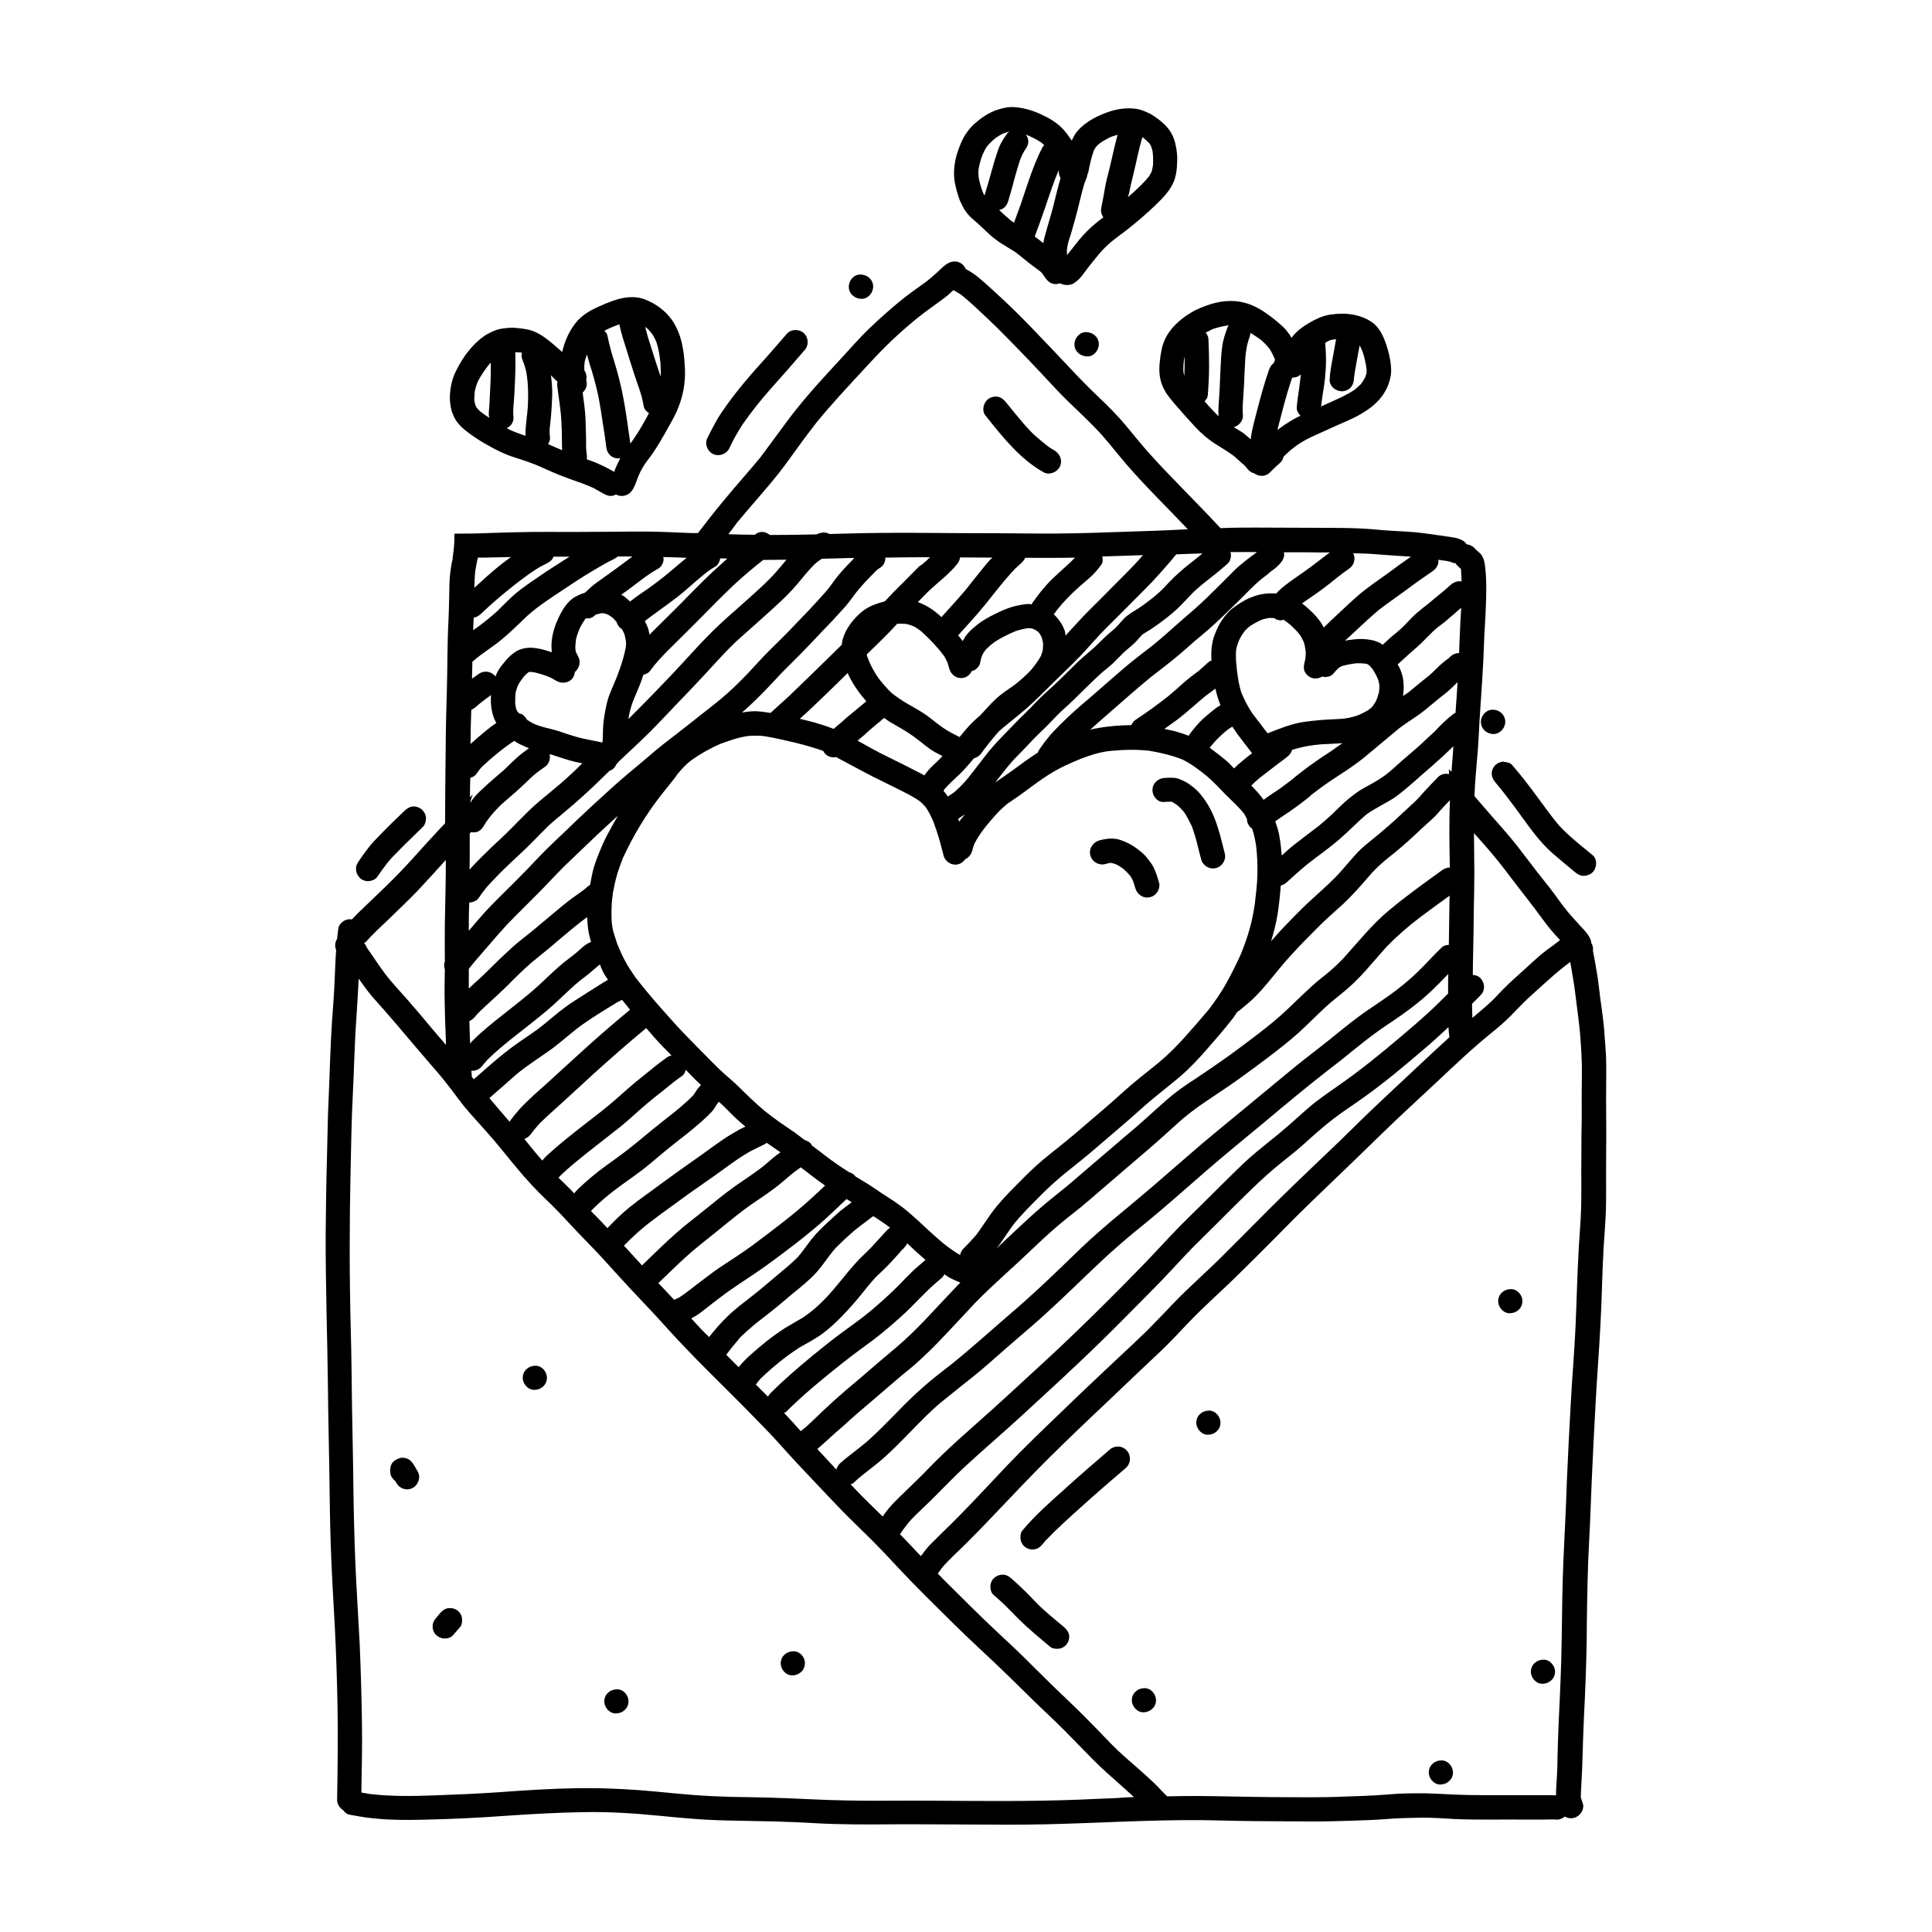 <?xml version="1.0" encoding="UTF-8"?>
<!-- Uploaded to: SVG Repo, www.svgrepo.com, Generator: SVG Repo Mixer Tools -->
<svg fill="#000000" width="800px" height="800px" version="1.1" viewBox="144 144 512 512" xmlns="http://www.w3.org/2000/svg">
 <path d="m449.42 353.39c0-1.863 1.461-3.125 3.223-3.223 0.402-0.051 0.805-0.051 1.258-0.051h0.805c0.453 0 1.258 0.102 1.715 0.301 0.906 0.352 1.812 0.754 2.621 1.309 0.906 0.656 1.863 1.359 2.621 2.215 1.812 2.016 3.176 4.332 4.18 6.852 0.605 1.512 1.059 3.023 1.512 4.586 0.402 1.562 0.805 3.176 1.211 4.734 0.453 1.715-0.605 3.477-2.316 3.93-1.715 0.453-3.477-0.605-3.93-2.316-0.453-1.664-0.855-3.273-1.258-4.938-0.352-1.309-0.754-2.57-1.211-3.828-0.605-1.258-1.258-2.519-2.016-3.68-0.555-0.707-1.16-1.309-1.812-1.863-0.402-0.301-0.855-0.605-1.309-0.855-0.102-0.051-0.25-0.102-0.352-0.102-0.555 0-1.16 0-1.715 0.051-1.766 0.258-3.227-1.406-3.227-3.121zm-12.543 19.602c0.402-0.102 0.754-0.203 1.16-0.301h0.605c0.352 0.102 0.707 0.203 1.109 0.352 0.707 0.352 1.41 0.805 2.016 1.258 0.605 0.555 1.16 1.109 1.715 1.762 0.301 0.402 0.504 0.855 0.754 1.309 0.25 0.707 0.453 1.41 0.656 2.066 0.504 1.664 2.168 2.769 3.93 2.316 1.664-0.402 2.82-2.266 2.316-3.93-0.402-1.41-0.855-2.82-1.512-4.133-0.453-0.855-1.109-1.664-1.715-2.418-0.504-0.656-1.109-1.211-1.762-1.715-1.562-1.309-3.223-2.266-5.141-2.922-0.805-0.301-1.613-0.402-2.469-0.402-1.109 0-2.215 0.203-3.273 0.504-1.664 0.504-2.769 2.215-2.316 3.93 0.398 1.668 2.211 2.777 3.926 2.324zm132.75 61.262c0 3.375 0.051 6.75 0.051 10.125 0 3.324-0.051 6.648-0.051 9.977 0 3.477 0.051 6.902-0.051 10.379-0.102 3.324-0.402 6.602-0.605 9.926-0.402 6.902-0.453 13.855-0.855 20.758-0.352 6.801-0.906 13.551-1.258 20.305-0.402 7.106-0.754 14.207-1.059 21.312-0.152 3.324-0.25 6.699-0.402 10.027-0.152 3.527-0.352 7.055-0.504 10.578-0.25 6.953-0.352 13.906-0.402 20.859-0.102 7.055-0.402 14.105-0.754 21.16-0.152 3.324-0.25 6.648-0.352 9.977-0.051 1.762-0.102 3.527-0.203 5.238-0.051 0.957-0.102 1.914-0.152 2.871-0.051 0.805-0.102 1.613-0.102 2.469 0.102 0.555 0.301 1.059 0.504 1.613 0.605 1.664-0.707 3.527-2.316 3.93-0.805 0.203-1.715 0.102-2.418-0.352-0.656 0.555-1.461 0.855-2.316 0.805h0.051c-1.109-0.102-2.316 0-3.426 0h-4.484c-3.125 0-6.297-0.051-9.422 0-3.223 0-6.449 0-9.621-0.152-2.973-0.152-5.945-0.402-8.918-0.352-2.973 0.051-5.996 0.102-8.969 0.352-3.223 0.25-6.398 0.352-9.621 0.453-3.281 0.098-6.406 0.195-9.578 0.195-3.273 0-6.602-0.051-9.875-0.051-3.375 0-6.801-0.051-10.176-0.102-3.273-0.051-6.551-0.152-9.824-0.203-7.004-0.051-14.008 0.152-21.008 0.402-6.852 0.25-13.703 0.555-20.555 0.707-6.801 0.152-13.652 0.102-20.453 0.051-6.551 0-13.098-0.102-19.648-0.051-6.953 0.051-13.906 0.102-20.859-0.301-3.477-0.203-7.004-0.352-10.48-0.453-3.324-0.102-6.648-0.102-9.977-0.203-3.527-0.051-7.004-0.152-10.531-0.402-3.426-0.25-6.852-0.555-10.277-0.906-6.699-0.656-13.453-1.109-20.203-0.957-6.801 0.102-13.602 0.504-20.355 0.957-6.902 0.504-13.805 0.855-20.656 1.008-3.324 0.102-6.699 0.152-10.027 0-1.762-0.051-3.477-0.203-5.238-0.402-1.914-0.203-3.777-0.555-5.691-0.906-0.656-0.102-1.258-0.656-1.664-1.211-0.906-0.605-1.562-1.562-1.562-2.672 0.152-8.516 0.25-16.977 0.102-25.492-0.152-6.801-0.352-13.602-0.707-20.402-0.402-7.055-0.805-14.105-1.059-21.16-0.25-6.852-0.301-13.754-0.402-20.605-0.102-7.004-0.301-14.008-0.352-21.008-0.152-13.805-0.656-27.559-0.605-41.363 0.051-6.953 0.152-13.855 0.352-20.809 0.102-3.578 0.152-7.106 0.25-10.68 0.102-3.324 0.301-6.648 0.402-9.977 0.102-3.375 0.25-6.801 0.402-10.176 0.152-3.324 0.402-6.699 0.656-10.027 0.25-3.375 0.352-6.699 0.504-10.078 0.051-1.16 0.102-2.266 0.203-3.426-0.352-0.906-0.352-1.965 0.152-2.82 0.051-0.051 0.102-0.102 0.102-0.152 0.102-0.957 0.203-1.965 0.352-2.922 0.152-0.805 0.855-1.562 1.512-1.914 0.504-0.25 1.008-0.402 1.562-0.402 0.203 0 0.352 0.051 0.504 0.051 0.25-0.25 0.453-0.504 0.707-0.754 1.562-1.613 3.273-3.176 4.887-4.734 2.469-2.367 4.938-4.734 7.305-7.203 2.418-2.519 4.785-5.188 7.106-7.758 1.562-1.715 3.125-3.375 4.684-5.039 0-4.836 0.051-9.672 0.102-14.559 0.051-3.273 0.051-6.602 0.102-9.875 0.051-3.375 0.152-6.75 0.25-10.125 0.203-6.449 0.102-12.898 0.453-19.348 0.152-3.176 0.152-6.398 0.25-9.574 0.051-1.715 0.25-3.477 0.555-5.188 0.102-0.555 0.203-1.109 0.352-1.664h-0.102c0.051-0.102 0.051-0.25 0.102-0.352 0.152-0.906 0.203-1.812 0.301-2.719 0.051-0.656 0.102-1.359 0.102-2.016v-1.211-0.102h0.051c3.324 0 6.648-0.051 9.977-0.203 3.375-0.102 6.75-0.203 10.125-0.25 3.477-0.051 6.902 0 10.379 0 3.375 0 6.801-0.051 10.176-0.051 3.578-0.051 7.203-0.051 10.781-0.051 3.426 0.051 6.902 0.203 10.328 0.352 0.906 0.051 1.812 0.051 2.719 0.051 2.215-2.871 4.434-5.742 6.75-8.516 3.223-3.93 6.648-7.707 9.875-11.637 2.469-3.324 4.938-6.699 7.406-10.027 2.418-3.223 5.039-6.297 7.707-9.32 2.168-2.418 4.383-4.785 6.602-7.203 2.316-2.519 4.535-5.09 7.004-7.457 2.57-2.469 5.238-4.836 7.961-7.106 2.316-1.914 4.836-3.68 7.305-5.441 0.957-0.754 1.863-1.562 2.769-2.367 1.109-1.008 2.367-2.469 3.879-2.82 0.25-0.051 0.504-0.102 0.754-0.102 1.309 0 2.469 0.805 2.973 2.016 1.059 0.555 2.016 1.16 2.973 1.914 0.805 0.656 1.562 1.309 2.367 2.016 1.562 1.41 3.176 2.871 4.734 4.332 3.125 2.922 6.144 5.996 9.117 9.117 2.316 2.418 4.637 4.836 6.902 7.254 2.367 2.519 4.785 5.09 7.254 7.508 2.519 2.418 5.039 4.785 7.356 7.356s4.434 5.34 6.699 7.961c2.168 2.469 4.383 4.887 6.699 7.254 2.57 2.672 5.141 5.34 7.758 8.012 1.914 1.965 3.777 3.93 5.644 5.945 0.906 0 1.863-0.102 2.769-0.102 2.168-0.051 4.383-0.051 6.602-0.051 4.434 0 8.918 0.051 13.402 0.051 6.246 0.051 12.543-0.102 18.793 0.504 2.519 0.25 5.039 0.352 7.609 0.504 2.871 0.152 5.691 0.555 8.516 0.957 0.805 0.102 1.562 0.25 2.367 0.352 1.461 0.203 2.922 0.352 4.231 1.109 0.402 0.25 0.707 0.605 0.957 0.957 0.707 0.102 1.41 0.352 1.965 0.906 0.301 0.301 0.555 0.605 0.855 0.855 0.504 0.402 1.008 0.805 1.309 1.41 0.203 0.402 0.402 0.855 0.504 1.309 0.25 0.957 0.301 1.965 0.402 2.973 0.25 2.922 0.152 5.894 0.051 8.816-0.102 3.426-0.402 6.801-0.504 10.227-0.203 6.648-0.754 13.25-1.16 19.902-0.203 3.223-0.301 6.5-0.605 9.723-0.301 3.426-0.605 6.852-0.754 10.328v0.301c1.512 1.762 3.023 3.477 4.535 5.238 2.215 2.519 4.484 5.039 6.602 7.707 1.965 2.519 3.879 5.09 5.844 7.609 1.008 1.309 2.066 2.57 3.074 3.879 1.008 1.309 1.965 2.621 2.922 3.981 1.059 1.41 2.117 2.719 3.324 4.031 0.605 0.707 1.258 1.359 1.863 2.066 0.906 0.957 1.965 2.016 2.469 3.223 0.203 0.402 0.301 0.805 0.352 1.258 0 0.051 0.051 0.051 0.051 0.051 0.352 0.656 0.453 1.258 0.352 1.914 0.352 1.863 0.707 3.68 1.008 5.543 0.402 2.367 0.656 4.785 0.957 7.203 0.25 1.914 0.555 3.777 0.754 5.691 0.203 1.461 0.301 2.973 0.402 4.484 0.152 1.613 0.25 3.273 0.352 4.938 0.121 3.488 0.023 6.965 0.023 10.441zm-32.398-29.273c0.152 0.754-0.051 1.812-0.555 2.418-0.805 0.906-1.715 1.762-2.57 2.621 0 1.258 0.051 2.469 0.102 3.727 0.555-0.453 1.109-0.957 1.715-1.461 1.16-0.957 2.316-1.965 3.426-3.023 1.059-1.008 2.016-2.117 3.023-3.125 1.965-2.016 4.133-3.828 6.195-5.742 1.211-1.109 2.418-2.215 3.629-3.273 1.16-0.957 2.367-1.863 3.578-2.719 0.555-0.402 1.109-0.855 1.664-1.258-0.855-0.957-1.715-1.863-2.519-2.82-1.512-1.863-2.922-3.828-4.332-5.742-1.762-2.316-3.578-4.586-5.34-6.902s-3.527-4.684-5.391-6.902c-1.715-2.066-3.477-4.031-5.238-5.996 0 3.527 0.102 7.106 0.102 10.629 0 3.375-0.102 6.75-0.152 10.125-0.051 3.477-0.051 6.902-0.152 10.379-0.051 2.168-0.102 4.332-0.102 6.449 0.656 0.051 1.258 0.203 1.762 0.605 0.555 0.453 1.008 1.207 1.156 2.012zm-5.691-109.88v0 0zm-7.859 0.25c-2.367 1.613-4.734 3.273-7.004 4.988-2.316 1.715-4.684 3.324-7.004 5.09-2.215 1.812-4.281 3.777-6.348 5.691-0.957 0.906-1.914 1.762-2.871 2.672 0.504-0.102 1.059-0.203 1.562-0.25 0.805-0.102 1.664-0.203 2.519-0.203h0.504c0.453 0.051 0.906 0.051 1.309 0.102 0.656 0.102 1.41 0.203 2.016 0.402 0.605 0.203 1.258 0.453 1.762 0.805 0.102 0.051 0.203 0.152 0.301 0.25 0.707-0.656 1.41-1.359 2.117-1.965 1.16-0.957 2.316-1.914 3.426-2.973 1.109-1.109 2.117-2.266 3.273-3.324 1.109-0.957 2.266-1.863 3.426-2.769 1.16-0.957 2.316-1.965 3.477-2.871-0.102 0.102-0.25 0.203-0.352 0.301 0.906-0.754 1.812-1.512 2.672-2.316 0.656-0.605 1.512-0.957 2.367-0.957 0.152 0 0.352 0.051 0.504 0.102-0.051-1.059-0.051-2.117-0.152-3.176 0-0.051 0-0.152-0.051-0.203-0.402-0.352-0.754-0.707-1.109-1.059-0.102-0.102-0.152-0.25-0.25-0.402-0.453-0.051-0.957-0.152-1.359-0.402-0.754-0.203-1.562-0.301-2.316-0.402-0.301-0.051-0.605-0.102-0.906-0.152 0 0.352 0.051 0.707-0.051 1.008-0.25 0.91-0.754 1.512-1.461 2.016zm-254.78 132.4c0 0.152 0.051 0.25 0.051 0.402 0.051 0.402 0.102 0.805 0.051 1.16 0.203 0.25 0.352 0.453 0.555 0.707 1.461-1.309 2.973-2.57 4.434-3.879 2.519-2.168 5.039-4.231 7.758-6.098 1.461-1.008 2.922-1.965 4.383-3.023 1.41-1.008 2.719-2.117 4.031-3.223 1.258-1.059 2.519-2.066 3.828-3.023 1.461-1.059 2.973-2.016 4.484-2.973 1.309-0.855 2.672-1.664 3.981-2.519 0.855-0.555 1.762-1.109 2.672-1.613-0.402-0.656-0.906-1.309-1.258-2.016-0.352-0.656-0.605-1.359-0.906-2.066-1.16 0.906-2.215 1.965-3.426 2.871-1.211 0.906-2.367 1.812-3.477 2.82-2.418 2.168-4.684 4.484-7.152 6.551-2.719 2.266-5.492 4.434-8.262 6.602-2.57 2.016-5.09 4.082-7.406 6.348-0.504 0.555-1.008 1.16-1.512 1.762-0.66 0.859-1.719 1.312-2.828 1.211zm0.504-8.109c2.469-2.469 5.238-4.637 7.961-6.801 2.621-2.066 5.289-4.133 7.809-6.297 2.469-2.117 4.734-4.484 7.203-6.602 1.16-1.008 2.418-1.914 3.629-2.871 1.211-0.906 2.215-2.066 3.477-2.871 0.402-0.25 0.754-0.453 1.16-0.555-0.203-0.707-0.402-1.359-0.555-2.117-0.301-1.461-0.402-2.973-0.504-4.484-2.367 1.762-4.684 3.68-6.953 5.594-1.211 1.059-2.418 2.066-3.68 3.125-1.258 1.008-2.519 2.016-3.777 3.074-2.519 2.117-4.836 4.484-7.152 6.801-2.316 2.266-4.785 4.383-7.106 6.648-0.402 0.402-0.805 0.855-1.16 1.309-0.402 0.453-0.855 0.754-1.359 1.008 0.051 1.258 0.051 2.469 0.102 3.727 0.051 0.754 0.051 1.512 0.102 2.266 0.25-0.352 0.504-0.703 0.805-0.953zm4.285 15.363c1.812 2.117 3.578 4.231 5.391 6.297 0.051-0.102 0.102-0.25 0.152-0.352 0.805-1.059 1.613-2.066 2.469-3.023 2.367-2.57 5.039-4.836 7.656-7.203 2.519-2.266 4.988-4.586 7.508-6.852 4.586-4.231 9.32-8.312 14.105-12.293-0.707-0.855-1.41-1.762-2.117-2.621-0.605 0.301-1.16 0.605-1.715 0.906 0.152-0.102 0.352-0.203 0.504-0.301-0.203 0.102-0.352 0.203-0.555 0.352-0.051 0.051-0.102 0.051-0.152 0.102 0.051-0.051 0.102-0.051 0.152-0.102-0.453 0.301-0.957 0.605-1.41 0.855-2.922 1.812-5.894 3.629-8.664 5.742-2.621 2.016-5.039 4.281-7.758 6.144-2.769 1.965-5.644 3.777-8.262 5.945-2.371 2.121-4.836 4.238-7.305 6.402zm49.32-85.094c-0.051 0.051-0.051 0.102-0.102 0.152-1.258 1.562-2.519 3.176-3.777 4.734-3.981 5.09-7.305 10.68-10.027 16.523-0.555 1.461-1.109 2.922-1.562 4.434-0.453 1.562-0.805 3.176-1.109 4.836-0.152 1.258-0.301 2.469-0.352 3.727-0.051 1.41-0.051 2.82 0.051 4.281 0.102 0.805 0.203 1.613 0.453 2.418 0.301 1.059 0.656 2.117 1.008 3.176 0.605 1.461 1.211 2.871 1.965 4.281 0.805 1.562 1.762 2.973 2.769 4.434 1.965 2.57 4.031 5.039 6.144 7.457 2.168 2.418 4.281 4.887 6.551 7.254 2.418 2.519 4.887 4.988 7.356 7.508 1.109 1.109 2.215 2.215 3.375 3.273 1.258 1.109 2.519 2.168 3.727 3.324 1.16 1.109 2.316 2.316 3.527 3.426 1.211 1.16 2.469 2.266 3.727 3.324 1.211 0.957 2.469 1.914 3.727 2.82 1.359 0.957 2.769 1.863 4.133 2.82 0.906 0.656 1.762 1.359 2.672 2.016 0.656 0.203 1.258 0.504 1.664 1.008 0.102 0.102 0.152 0.25 0.203 0.402 1.211 0.957 2.469 1.812 3.629 2.769 2.016 1.562 4.133 2.973 6.246 4.332 0.656 0.203 1.211 0.504 1.613 1.008v0.051c0.051 0.051 0.152 0.102 0.203 0.152 1.41 0.855 2.82 1.664 4.18 2.57 1.41 0.957 2.82 1.914 4.231 2.82 1.309 0.805 2.57 1.664 3.828 2.621 1.41 1.059 2.719 2.266 4.031 3.426 2.316 2.168 4.637 4.332 7.055 6.348 1.359 1.059 2.769 2.066 4.281 2.973 0.152-0.605 0.352-1.211 0.855-1.664 1.211-1.211 2.367-2.469 3.477-3.727 1.359-1.863 2.621-3.828 3.981-5.742 1.965-2.672 4.281-5.09 6.602-7.406 2.266-2.316 4.586-4.637 7.106-6.75 2.672-2.215 5.391-4.281 8.012-6.5 2.57-2.168 5.09-4.383 7.656-6.551 2.57-2.168 5.039-4.484 7.609-6.699 2.469-2.117 5.09-4.082 7.609-6.195 2.469-2.066 4.684-4.332 6.801-6.699 2.117-2.367 4.231-4.785 6.246-7.203 1.715-2.266 3.324-4.586 4.684-7.055 1.359-2.469 2.621-4.988 3.777-7.559 0.906-2.215 1.715-4.484 2.367-6.852 0.605-2.066 0.957-4.18 1.309-6.297 0.301-2.672 0.656-5.34 0.707-8.012 0.051-2.57-0.051-5.09-0.352-7.609-0.25-1.562-0.555-3.074-1.059-4.535-0.152-0.102-0.301-0.152-0.402-0.25-0.605-0.605-0.957-1.41-0.957-2.266-0.301-0.504-0.504-1.059-0.855-1.512-1.41-1.762-3.074-3.223-4.684-4.836-1.715-1.762-3.375-3.578-5.238-5.141-2.016-1.613-4.082-3.176-6.348-4.281-2.82-1.109-5.793-1.812-8.816-2.316-3.578-0.402-7.203-0.25-10.781 0.102-1.359 0.203-2.769 0.504-4.082 0.906-1.359 0.453-2.719 0.906-4.031 1.461-2.117 0.906-4.231 1.812-6.195 2.973-2.117 1.211-4.082 2.621-5.996 4.031-1.109 0.805-2.215 1.664-3.375 2.469-1.008 0.707-2.016 1.359-3.023 2.066-2.316 1.863-4.231 4.133-6.047 6.398-1.059 1.359-2.016 2.769-2.769 4.281-0.25 0.656-0.453 1.359-0.656 2.066-0.301 0.906-0.957 1.613-1.762 2.016-0.453 0.605-1.059 1.109-1.812 1.309-1.715 0.453-3.477-0.605-3.93-2.316-0.402-1.512-0.754-3.023-1.211-4.535-0.453-1.512-0.957-3.023-1.512-4.484-0.555-1.309-1.16-2.519-1.965-3.727-0.453-0.555-0.906-1.008-1.461-1.512-2.066-1.512-4.434-2.57-6.699-3.727-2.066-1.059-4.133-2.016-6.195-3.074-3.176-1.613-6.297-3.375-9.473-5.039-0.203 0.051-0.352 0.102-0.555 0.102-0.855 0-1.664-0.301-2.266-0.906-0.25-0.25-0.402-0.504-0.555-0.805-2.418-0.855-4.836-1.562-7.356-2.168-2.57-0.605-5.141-1.211-7.758-1.664-0.707-0.102-1.41-0.203-2.117-0.203-0.855 0-1.664 0-2.519 0.051-1.309 0.203-2.57 0.453-3.828 0.855-1.258 0.402-2.469 0.805-3.68 1.258-2.672 1.16-5.188 2.57-7.609 4.281-0.656 0.504-1.258 1.008-1.863 1.613-0.605 0.605-1.211 1.309-1.762 1.965-0.102 0.152-0.203 0.25-0.301 0.352-0.055 0.211-0.207 0.414-0.359 0.562zm0.402-0.5c0 0.051-0.051 0.051-0.051 0.102 0-0.055 0-0.055 0.051-0.102zm112.45-55.773c-0.906 1.211-1.812 2.367-2.973 3.375-1.008 0.906-2.066 1.762-3.074 2.672-2.066 1.812-3.981 3.828-5.691 5.945-0.301 0.402-0.555 0.805-0.855 1.16 1.258 1.211 2.266 2.621 2.871 4.281 0.152 0.453 0.152 0.906 0.25 1.359 1.562-1.715 3.125-3.426 4.734-5.141 2.215-2.316 4.586-4.535 6.852-6.902 2.266-2.316 4.637-4.586 6.852-6.953 0.707-0.754 1.41-1.512 2.066-2.316-3.578 0.102-7.152 0.25-10.781 0.352 0.203 0.809 0.152 1.664-0.25 2.168zm-6.953-1.863c-4.383 0.102-8.766 0.051-13.199 0.051-0.152 0.301-0.301 0.555-0.555 0.855-0.605 0.707-1.41 1.309-2.066 1.965-0.707 0.707-1.359 1.461-2.016 2.215-1.461 1.664-2.82 3.375-4.18 5.09-1.258 1.613-2.519 3.176-3.879 4.734-1.664 1.914-3.375 3.777-5.09 5.691 0.402 0.504 0.805 1.008 1.211 1.512 0.301-0.504 0.555-1.059 0.957-1.562 0.754-0.906 1.562-1.715 2.519-2.469 1.562-1.309 3.426-2.367 5.238-3.223 1.613-0.805 3.324-1.562 5.141-2.016 1.16-0.25 2.316-0.504 3.477-0.555h0.203c0.25 0 0.504 0.102 0.754 0.102 0.051-0.102 0.051-0.25 0.102-0.301 1.16-1.613 2.316-3.176 3.629-4.637 0.957-1.109 2.066-2.168 3.176-3.176 1.504-1.406 3.117-2.766 4.578-4.277zm-19.801 36.426c1.41-1.16 3.023-2.066 4.434-3.223 1.359-1.109 2.621-2.266 3.828-3.578 0.906-1.109 1.762-2.266 2.469-3.527 0.203-0.504 0.352-1.008 0.504-1.562 0.051-0.605 0.102-1.16 0.102-1.762-0.102-0.504-0.203-1.059-0.352-1.562-0.152-0.352-0.352-0.707-0.555-1.059-0.152-0.203-0.352-0.402-0.555-0.605-0.203-0.152-0.453-0.301-0.707-0.453-0.301-0.152-0.656-0.25-0.957-0.352-0.25-0.051-0.555-0.051-0.855-0.051-1.109 0.152-2.168 0.402-3.223 0.754-1.965 0.805-3.879 1.762-5.691 2.922-0.805 0.605-1.562 1.258-2.316 2.016-0.301 0.402-0.555 0.754-0.805 1.211-0.352 0.754-0.555 1.562-0.707 2.418-0.152 0.754-0.906 1.512-1.562 1.863-0.203 0.102-0.402 0.102-0.605 0.152-0.453 0.906-1.211 1.613-2.168 1.812-1.762 0.402-3.375-0.754-3.828-2.469-0.152-0.504-0.301-1.059-0.453-1.562-0.25-0.555-0.555-1.109-0.855-1.664-1.762-2.367-3.828-4.586-6.047-6.551-0.656-0.555-1.359-1.008-2.117-1.41-0.605-0.25-1.258-0.453-1.863-0.605-0.809-0.047-1.512-0.098-2.269-0.047h-0.199c-0.754 0.805-1.512 1.664-2.316 2.469-1.863 1.914-3.828 3.777-5.742 5.644 0.051 0.25 0.102 0.504 0.203 0.754 0.402 1.008 0.805 2.066 1.359 3.023 0.453 0.855 0.957 1.664 1.512 2.469 1.109 1.461 2.266 2.769 3.578 4.031 1.41 1.109 2.871 2.066 4.434 2.973 1.613 0.906 3.223 1.812 4.734 2.871 1.461 1.059 2.82 2.215 4.332 3.273 1.211 0.855 2.469 1.512 3.777 2.168 0.102 0.051 0.203 0.102 0.301 0.152 0.152 0.051 0.25 0.152 0.352 0.203 1.258-1.512 2.469-3.023 3.879-4.332 0.555-0.555 1.211-1.059 1.762-1.562 0.152-0.203 0.301-0.402 0.504-0.555 0.152-0.152 0.25-0.301 0.402-0.453 1.363-1.465 2.672-2.977 4.285-4.234zm-0.754 10.023c-0.051 0-0.051 0 0 0-0.051 0-0.051 0 0 0zm-37.082 2.066c2.57 1.41 5.09 2.871 7.707 4.133 3.074 1.512 6.144 3.023 9.117 4.586 0.301 0.152 0.555 0.301 0.855 0.504 0.402-0.555 0.754-1.059 1.211-1.562 0.656-0.707 1.359-1.359 2.066-2.016 0.555-0.504 1.059-1.059 1.562-1.562-1.211-0.605-2.418-1.211-3.527-2.016-1.512-1.109-2.973-2.367-4.484-3.426-1.715-1.211-3.527-2.215-5.34-3.273-0.754-0.402-1.461-0.906-2.117-1.41-1.812 1.512-3.68 3.023-5.391 4.637-0.551 0.449-1.105 0.902-1.66 1.406zm2.316-10.43c-1.812-2.066-3.375-4.281-4.586-6.699-0.152-0.25-0.203-0.504-0.352-0.805-0.957 0.957-1.914 1.863-2.871 2.82-2.266 2.168-4.484 4.383-6.801 6.551-1.008 0.957-2.016 1.863-3.023 2.769 1.359 0.301 2.719 0.656 4.031 1.008 1.664 0.504 3.324 1.008 4.938 1.664 1.16-1.008 2.367-1.965 3.477-3.023 1.762-1.461 3.477-2.875 5.188-4.285zm30.785-12.344c0 0.051-0.051 0.051-0.051 0.102 0-0.051 0-0.102 0.051-0.102zm0.148-0.402c0.051-0.102 0.102-0.203 0.152-0.301-0.102 0.203-0.203 0.402-0.25 0.555 0-0.051 0.051-0.102 0.051-0.152 0.047 0 0.047-0.051 0.047-0.102zm2.469-25.34c-2.871 0-5.742-0.051-8.566-0.051-0.102 0.707-0.352 1.309-0.855 1.863-2.016 2.469-4.535 4.383-6.852 6.5-1.211 1.109-2.316 2.316-3.477 3.477 2.117 0.754 3.93 1.914 5.594 3.375 0.203 0.203 0.453 0.402 0.656 0.605 1.664-1.812 3.273-3.629 4.887-5.441 1.359-1.512 2.621-3.125 3.879-4.734 1.359-1.715 2.719-3.426 4.18-5.09 0.203-0.102 0.406-0.305 0.555-0.504zm-16.523-0.102h-2.168c-3.223 0-6.449 0.051-9.672 0.102 0 0.402-0.051 0.855-0.203 1.258-0.301 0.805-0.906 1.309-1.613 1.715-0.555 0.402-1.008 0.855-1.461 1.359-0.656 0.656-1.309 1.359-1.965 2.016-0.906 1.008-1.812 2.016-2.672 3.125-0.906 1.211-1.715 2.367-2.719 3.527-2.066 2.316-4.231 4.637-6.398 6.852-1.812 1.914-3.629 3.879-5.492 5.742-1.664 1.715-3.375 3.324-5.039 5.039-1.211 1.309-2.418 2.621-3.629 3.879-2.168 2.266-4.434 4.484-6.801 6.551 1.109-0.203 2.266-0.352 3.375-0.352 0.352 0 0.707 0 1.059 0.051 1.059 0.051 2.066 0.25 3.125 0.402 1.664-1.512 3.375-3.074 5.039-4.586 2.066-1.965 4.082-3.981 6.144-5.945 2.266-2.215 4.535-4.434 6.801-6.648l0.906-0.906c0.051-0.25 0.051-0.504 0.102-0.805 0.402-2.066 1.562-4.031 2.922-5.644 1.41-1.664 3.125-3.176 5.141-3.981 1.059-0.453 2.117-0.754 3.223-1.059 0.402-0.402 0.805-0.805 1.16-1.211 0.152-0.203 0.352-0.352 0.504-0.504 0-0.051 0.051-0.051 0.051-0.102 1.109-1.16 2.266-2.266 3.426-3.426 1.309-1.309 2.621-2.672 3.93-3.981 0.203-0.203 0.504-0.352 0.754-0.504 0.762-0.605 1.465-1.258 2.172-1.965zm7.707 70.129c0-0.051 0.051-0.051 0.051-0.102 0.453-0.656 1.008-1.258 1.512-1.914-0.605 0.402-1.211 0.805-1.812 1.211 0.102 0.25 0.199 0.504 0.25 0.805zm91.492-42.066c0.102-0.352 0.152-0.656 0.25-1.008 0.102-0.707 0.152-1.41 0.102-2.117-0.102-0.855-0.25-1.664-0.504-2.469-0.301-0.656-0.605-1.211-0.957-1.812-0.754-1.008-1.664-1.863-2.57-2.719-0.605-0.504-1.211-1.008-1.863-1.359h-0.051c-0.25 0.051-0.453 0.152-0.656 0.152-0.656 0-1.258-0.25-1.762-0.605-0.402 0-0.754-0.051-1.16-0.051-0.656 0.102-1.258 0.203-1.914 0.402-1.16 0.504-2.215 1.059-3.223 1.715-0.555 0.402-1.008 0.855-1.461 1.309-0.504 0.656-0.957 1.359-1.359 2.117-0.352 0.754-0.605 1.562-0.855 2.367-0.102 0.504-0.152 1.059-0.152 1.562 0 0.707 0 1.41 0.051 2.168 0.25 2.769 0.555 5.543 1.41 8.211 0.805 1.914 1.762 3.777 2.922 5.492 0.805 1.109 1.664 2.117 2.469 3.223 0.504 0.707 1.008 1.359 1.562 2.016 2.973-1.16 5.894-2.367 9.02-2.922 1.914-0.301 3.879-0.504 5.793-0.656 1.613-0.102 3.223-0.152 4.785-0.25 0.754-0.102 1.512-0.152 2.266-0.352 0.707-0.152 1.41-0.352 2.117-0.605 0.906-0.402 1.762-0.805 2.621-1.309 0.453-0.352 0.855-0.656 1.211-1.059 0.352-0.453 0.656-0.957 0.957-1.512 0.301-0.754 0.555-1.512 0.754-2.316 0.051-0.555 0.102-1.109 0.102-1.715-0.102-0.555-0.203-1.059-0.352-1.562-0.402-0.957-0.855-1.812-1.41-2.672-0.301-0.352-0.555-0.707-0.906-1.059-0.152-0.102-0.301-0.203-0.453-0.301-0.152-0.051-0.301-0.102-0.453-0.152-0.906-0.102-1.762-0.152-2.672-0.102-1.211 0.152-2.418 0.352-3.629 0.707-0.25 0.102-0.504 0.25-0.707 0.352-0.656 0.504-1.211 1.16-1.715 1.762-0.504 0.605-1.562 0.855-2.316 0.805-0.152 0-0.352-0.102-0.504-0.152-0.805 0.504-1.863 0.707-2.769 0.402-0.805-0.25-1.461-0.855-1.863-1.562-0.352-0.703-0.352-1.508-0.152-2.363zm-2.469 30.176-0.152 0.152c-0.102 0.051-0.203 0.152-0.301 0.203 2.57-2.066 5.141-3.981 7.859-5.793 1.762-1.109 3.477-2.316 5.141-3.527-1.863 0.152-3.727 0.203-5.594 0.301-1.211 0.102-2.367 0.25-3.578 0.453-1.41 0.25-2.769 0.605-4.133 1.008 0 0-0.051 0-0.051 0.051-0.203 0.855-0.754 1.41-1.461 1.965-2.367 1.812-4.734 3.578-7.055 5.391-0.805 0.656-1.562 1.359-2.266 2.066 1.16 1.16 2.266 2.418 3.273 3.777 0.754-0.555 1.562-1.16 2.367-1.664 1.664-1.059 3.223-2.215 4.785-3.426 0.25-0.203 0.453-0.352 0.707-0.555 0.203-0.152 0.453-0.352 0.656-0.504-0.102 0.102-0.203 0.152-0.301 0.25 0.051-0.098 0.051-0.148 0.102-0.148zm-16.625-13.348c-0.453 0.301-0.906 0.555-1.359 0.906-0.855 0.707-1.664 1.41-2.418 2.168-0.707 0.707-1.359 1.461-2.016 2.266-0.051 0.102-0.152 0.203-0.203 0.25 1.461 1.109 2.973 2.215 4.383 3.426 0.754 0.605 1.41 1.359 2.066 2.066 1.512-1.461 3.125-2.769 4.785-4.031-0.605-0.805-1.211-1.562-1.812-2.367-0.707-0.906-1.41-1.812-2.117-2.769-0.453-0.656-0.855-1.312-1.309-1.914zm-3.125-5.695c-0.605-1.41-1.008-2.871-1.359-4.383-0.051 0.051-0.102 0.102-0.203 0.152-0.754 0.605-1.512 1.16-2.316 1.715-2.469 2.016-4.785 4.231-7.356 6.195-1.211 0.906-2.418 1.715-3.629 2.621 0.855 0.203 1.715 0.352 2.57 0.555 1.309 0.352 2.57 0.754 3.828 1.258 1.258-1.762 2.621-3.426 4.281-4.887 0.957-0.855 2.016-1.664 3.023-2.469 0.406-0.305 0.758-0.504 1.16-0.758zm-184.49 114.97c1.562 1.914 3.125 3.879 4.785 5.742 0.152-0.25 0.352-0.504 0.555-0.707 0.352-0.352 0.707-0.707 1.109-1.059 2.418-2.215 4.988-4.281 7.609-6.348 2.719-2.168 5.543-4.231 8.262-6.5 2.519-2.066 4.887-4.332 7.406-6.398 1.258-1.059 2.621-2.066 3.879-3.125 1.309-1.109 2.719-2.168 4.133-3.176 0.402-0.301 0.805-0.453 1.258-0.555-0.707-0.754-1.41-1.461-2.168-2.215-1.562-1.613-3.074-3.324-4.535-5.039-4.734 3.93-9.422 8.012-13.957 12.141-2.469 2.266-4.938 4.535-7.406 6.801-2.266 2.066-4.586 4.082-6.801 6.246-0.906 1.008-1.812 2.066-2.621 3.176-0.402 0.461-0.906 0.766-1.508 1.016zm9.016 10.23c1.059 1.008 2.117 2.066 3.125 3.074 0.352 0.352 0.707 0.754 1.059 1.109 0.352-0.402 0.656-0.754 1.059-1.16 2.367-2.266 4.887-4.383 7.559-6.297 2.82-2.016 5.594-4.031 8.262-6.246 2.57-2.168 5.188-4.281 7.809-6.348 2.367-1.812 4.684-3.727 6.801-5.844 0.352-0.453 0.656-0.957 0.957-1.41 0.352-0.555 0.754-0.957 1.16-1.41-0.906-0.855-1.863-1.762-2.719-2.672-0.453-0.453-0.855-0.906-1.309-1.359-0.152 0.656-0.453 1.258-1.008 1.664-0.453 0.301-0.906 0.656-1.359 0.957-1.359 1.008-2.621 2.117-3.981 3.176-1.309 1.008-2.621 2.066-3.879 3.125-2.469 2.066-4.734 4.281-7.254 6.297-2.769 2.215-5.594 4.332-8.363 6.551-2.57 2.066-5.188 4.133-7.559 6.449-0.055 0.242-0.207 0.242-0.359 0.344zm8.668 8.867c0.453 0.504 0.906 1.008 1.41 1.461 1.008 1.008 1.965 2.066 2.922 3.074 1.863-1.965 3.828-3.879 5.945-5.594 2.621-2.117 5.441-4.031 8.113-6.047 2.719-2.016 5.441-3.93 8.211-5.894 2.769-1.914 5.441-3.93 8.211-5.844 1.41-0.957 2.922-1.863 4.434-2.719 0.555-0.301 1.109-0.555 1.664-0.805-1.211-1.008-2.367-2.016-3.477-3.125-1.16-1.16-2.316-2.367-3.578-3.477-0.402 0.504-0.707 1.008-1.059 1.562-0.504 0.855-1.211 1.512-1.914 2.215-2.316 2.215-4.836 4.231-7.356 6.195-2.719 2.117-5.391 4.332-8.012 6.551-2.57 2.168-5.391 4.031-8.113 6.047-2.469 1.812-4.836 3.777-7.004 5.945-0.148 0.098-0.301 0.25-0.398 0.453zm8.715 9.168c1.613 1.762 3.176 3.477 4.785 5.238 0 0 0-0.051 0.051-0.051 3.023-2.871 5.945-5.844 9.07-8.566 2.418-2.168 5.039-4.082 7.559-6.144 2.621-2.117 5.238-4.281 8.012-6.246 2.672-1.914 5.492-3.629 8.012-5.742 1.16-1.008 2.316-2.016 3.578-2.922 0.152-0.102 0.301-0.203 0.402-0.301-0.051-0.051-0.152-0.102-0.203-0.152-1.16-0.805-2.316-1.562-3.426-2.367-0.152 0.102-0.301 0.25-0.504 0.352-1.059 0.555-2.117 1.008-3.176 1.562-0.805 0.402-1.613 0.855-2.367 1.359-2.922 1.812-5.594 3.93-8.414 5.894-2.621 1.863-5.34 3.68-7.91 5.594-2.672 1.965-5.34 3.828-7.961 5.844-2.723 2.012-5.141 4.231-7.508 6.648zm9.117 9.926c1.41 1.461 2.769 2.922 4.18 4.434 0.453-0.203 0.957-0.402 1.41-0.656 1.914-1.258 3.68-2.719 5.543-4.133 1.762-1.309 3.477-2.672 5.289-3.879 2.719-1.812 5.543-3.578 8.211-5.543 2.769-2.016 5.441-4.082 8.113-6.144 2.672-2.066 5.289-4.231 7.758-6.5 1.258-1.109 2.469-2.266 3.68-3.426-2.215-1.562-4.332-3.176-6.449-4.836-0.152 0.102-0.301 0.203-0.402 0.301-0.754 0.555-1.562 1.109-2.266 1.715-1.461 1.211-2.82 2.469-4.332 3.578-2.57 1.965-5.34 3.629-7.961 5.594-2.719 2.066-5.34 4.231-7.961 6.348-2.57 2.066-5.188 4.082-7.656 6.348-2.418 2.164-4.734 4.531-7.156 6.801zm8.719 9.371c0.855 0.906 1.664 1.812 2.519 2.719 0.707 0.754 1.461 1.512 2.215 2.215 1.461-1.914 3.074-3.727 4.785-5.391 2.016-2.016 4.332-3.68 6.551-5.441 2.266-1.762 4.484-3.68 6.699-5.543 1.863-1.562 3.727-3.074 5.441-4.785 1.309-1.512 2.418-3.176 3.68-4.785 1.359-1.715 2.973-3.273 4.586-4.734 1.359-1.258 2.719-2.57 4.231-3.68 0.605-0.453 1.211-0.906 1.812-1.359-0.453-0.301-0.906-0.605-1.359-0.855-0.25 0.25-0.555 0.504-0.805 0.754-0.906 0.855-1.812 1.715-2.769 2.621-1.914 1.812-3.879 3.578-5.945 5.238-2.469 2.066-5.039 4.031-7.609 5.945-2.719 2.066-5.441 4.031-8.262 5.894-2.719 1.812-5.441 3.578-8.062 5.594-1.41 1.059-2.82 2.168-4.231 3.273-0.754 0.605-1.512 1.16-2.367 1.715-0.406 0.152-0.758 0.402-1.109 0.605zm9.27 9.621 0.152 0.152c1.059 1.059 2.066 2.117 3.125 3.125 0.957-1.109 1.965-2.215 3.074-3.176 1.41-1.258 2.871-2.519 4.332-3.68 1.613-1.258 3.223-2.418 4.938-3.527 1.562-0.957 3.176-1.812 4.734-2.769 1.258-0.855 2.469-1.762 3.578-2.769 1.008-0.906 1.965-1.863 2.871-2.82 1.965-2.168 3.777-4.434 5.644-6.699 1.109-1.309 2.215-2.57 3.426-3.777 0.855-0.805 1.664-1.613 2.519-2.469 1.109-1.16 2.168-2.418 3.273-3.578 0.152-0.203 0.352-0.402 0.555-0.605l0.809-0.809c0.102-0.102 0.301-0.152 0.402-0.25-0.102-0.051-0.152-0.152-0.25-0.203-1.109-0.855-2.266-1.613-3.426-2.367-0.25-0.152-0.504-0.352-0.805-0.504-0.707 0.504-1.359 1.008-2.066 1.562-0.957 0.707-1.914 1.41-2.82 2.168-1.762 1.512-3.477 3.074-5.09 4.734-1.812 2.016-3.223 4.383-5.039 6.398-1.965 2.168-4.281 3.981-6.551 5.844-2.316 1.965-4.637 3.93-7.055 5.793-1.16 0.906-2.316 1.762-3.426 2.719-1.059 0.906-2.117 1.863-3.125 2.82-1.312 1.562-2.574 3.074-3.781 4.688zm7.859 7.91c1.059 1.059 2.117 2.117 3.176 3.176 0.203-0.352 0.453-0.605 0.754-0.957 3.527-3.527 7.305-6.75 11.133-9.926 2.469-2.016 4.988-4.031 7.559-5.945 2.719-2.016 5.492-3.93 8.062-6.098 2.519-2.168 5.039-4.383 7.356-6.75 1.109-1.16 2.215-2.316 3.375-3.426 1.109-1.109 2.367-2.066 3.527-3.125-1.664-1.41-3.273-2.871-4.836-4.383-0.203 0.453-0.504 0.855-0.855 1.211-0.051 0.051-0.102 0.102-0.152 0.152-0.102 0.152-0.25 0.301-0.402 0.402-0.152 0.152-0.301 0.301-0.402 0.453-0.402 0.453-0.805 0.957-1.258 1.41-0.957 1.059-1.914 2.117-2.973 3.125-0.754 0.754-1.512 1.461-2.266 2.168-1.461 1.562-2.769 3.273-4.133 4.938-1.562 1.914-3.176 3.727-4.887 5.492-1.613 1.664-3.273 3.176-5.141 4.586-1.914 1.41-4.082 2.519-6.098 3.68-3.68 2.367-7.106 5.188-10.277 8.211-0.457 0.496-0.859 1.051-1.262 1.605zm7.457 7.508c1.512 1.562 2.973 3.223 4.434 4.836 0.906-0.707 1.812-1.461 2.621-2.266 2.418-2.316 4.836-4.637 7.356-6.852 2.519-2.266 5.188-4.383 7.707-6.602 2.519-2.215 5.141-4.383 7.707-6.551 2.57-2.168 4.938-4.535 7.305-6.953 2.922-3.074 5.793-6.195 8.715-9.27 0.301-0.301 0.605-0.605 0.906-0.855-1.059-0.453-2.117-0.906-3.125-1.461-0.352-0.203-0.707-0.504-1.109-0.754-0.203 0.352-0.453 0.707-0.805 1.008-0.906 0.805-1.863 1.562-2.769 2.418s-1.812 1.762-2.719 2.672c-1.664 1.715-3.324 3.426-5.141 5.039-2.418 2.168-4.836 4.281-7.457 6.246-2.719 2.016-5.492 4.031-8.16 6.144-5.188 4.133-10.328 8.312-15.012 13-0.102 0.047-0.305 0.098-0.453 0.199zm8.816 9.57c1.613 1.715 3.176 3.426 4.785 5.141 0.102 0.102 0.203 0.203 0.25 0.301 0.203-0.605 0.504-1.211 1.008-1.664 2.418-2.168 5.141-3.981 7.559-6.144 2.57-2.316 4.938-4.734 7.356-7.203 2.266-2.367 4.637-4.684 7.106-6.852 2.418-2.168 5.039-4.133 7.609-6.144 5.441-4.383 10.629-9.117 15.922-13.652 5.188-4.434 10.125-9.117 15.062-13.906 2.418-2.367 4.887-4.734 7.406-6.953 2.621-2.316 5.289-4.586 8.012-6.801 5.289-4.383 10.48-8.867 15.668-13.402 5.141-4.535 10.48-8.816 15.77-13.199 2.719-2.266 5.441-4.484 8.16-6.75 2.519-2.066 5.039-4.18 7.609-6.195 2.621-2.066 5.289-4.082 7.859-6.195 2.672-2.168 5.34-4.332 8.16-6.297 2.82-1.965 5.691-3.777 8.414-5.894 2.57-1.965 4.988-4.133 7.203-6.449 1.512-1.562 2.973-3.176 4.535-4.637 0.504-0.504 1.211-0.707 1.914-0.707v-0.453c0.051-3.324 0.102-6.699 0.152-10.027 0-0.855 0-1.715 0.051-2.57-2.672 1.914-5.34 3.879-7.961 5.844-3.074 2.316-5.945 4.836-8.664 7.609-2.57 2.82-4.938 5.793-7.609 8.516-1.359 1.41-2.82 2.719-4.383 3.981-1.309 1.109-2.672 2.117-3.93 3.273-2.469 2.266-4.836 4.684-7.305 6.953-2.57 2.316-5.289 4.434-8.062 6.551-2.769 2.117-5.594 4.18-8.414 6.195-2.672 1.914-5.441 3.68-8.16 5.543-2.769 1.863-5.391 3.828-7.859 6.098-2.57 2.316-5.141 4.684-7.809 6.953-5.238 4.434-10.379 8.918-15.617 13.402-2.418 2.117-5.039 4.031-7.508 6.098-2.672 2.266-5.238 4.637-7.758 7.055-4.836 4.637-9.926 8.969-14.609 13.754-1.863 1.965-3.68 3.981-5.543 5.945-2.117 2.215-4.18 4.484-6.348 6.602-1.309 1.258-2.621 2.519-3.981 3.727-1.258 1.109-2.57 2.117-3.828 3.176-2.621 2.215-5.141 4.434-7.758 6.648-2.621 2.215-5.238 4.434-7.707 6.75-2.273 1.855-4.441 4.019-6.758 5.984zm8.816 9.32c1.059 1.109 2.117 2.266 3.176 3.324 1.762 1.762 3.578 3.527 5.34 5.238 0.504-0.754 1.008-1.461 1.613-2.168 0.906-1.109 1.965-2.117 2.973-3.125 1.863-1.812 3.777-3.629 5.644-5.492 2.367-2.418 4.734-4.836 7.203-7.152 2.519-2.367 5.141-4.637 7.707-6.953 5.09-4.484 10.078-9.117 15.062-13.703 10.176-9.27 19.949-18.941 29.523-28.816 2.168-2.266 4.332-4.586 6.5-6.902-0.102 0.102-0.152 0.203-0.25 0.25 0.102-0.102 0.203-0.203 0.301-0.301 0.102-0.102 0.203-0.25 0.352-0.352 0.152-0.203 0.301-0.352 0.504-0.504 0.102-0.152 0.25-0.25 0.352-0.402-0.102 0.102-0.203 0.203-0.301 0.301l0.051-0.051c2.117-2.215 4.332-4.383 6.551-6.551 2.117-2.066 4.18-4.18 6.297-6.246 2.316-2.266 4.637-4.637 7.055-6.801 2.621-2.316 5.391-4.434 8.062-6.648 2.621-2.168 5.141-4.535 7.707-6.75 2.57-2.215 5.391-4.082 8.16-6.047 5.644-3.93 10.883-8.211 16.121-12.645 2.519-2.117 5.039-4.281 7.508-6.551 1.762-1.613 3.477-3.324 5.141-4.988v-3.426c0-0.605 0.051-1.16 0.051-1.762-0.102 0.102-0.25 0.25-0.352 0.352 0.051-0.051 0.102-0.152 0.203-0.203-0.152 0.152-0.301 0.352-0.504 0.504-2.367 2.519-4.785 4.887-7.508 7.055-2.672 2.168-5.492 4.082-8.363 5.996-2.769 1.863-5.441 3.93-8.062 6.047-2.57 2.117-5.141 4.133-7.758 6.144-5.441 4.231-10.68 8.613-15.973 13.047-5.34 4.434-10.73 8.816-16.02 13.402-5.09 4.434-10.125 8.918-15.316 13.199-2.672 2.168-5.34 4.332-7.91 6.602-2.719 2.367-5.34 4.836-7.91 7.305-4.938 4.734-9.875 9.523-15.062 14.008-2.621 2.266-5.238 4.484-7.859 6.801-2.519 2.215-5.039 4.484-7.707 6.602-2.769 2.215-5.594 4.434-8.363 6.699-2.672 2.215-5.039 4.684-7.457 7.152-2.418 2.469-4.785 4.938-7.356 7.254-2.469 2.266-5.289 4.133-7.809 6.398-0.41 0.559-0.863 0.758-1.316 0.859zm89.426-61.363s-0.051 0.051-0.051 0.051l0.051-0.051zm-76.328 74.613c1.613 1.664 3.223 3.324 4.785 5.039 0.25 0.25 0.504 0.504 0.754 0.754 0.656-0.855 1.309-1.762 2.016-2.57 0.906-0.957 1.863-1.863 2.769-2.769 1.965-1.914 3.93-3.828 5.844-5.793 4.133-4.231 8.16-8.566 12.242-12.898 4.734-4.938 9.621-9.621 14.559-14.359 4.988-4.836 10.078-9.621 15.113-14.359 2.469-2.316 4.938-4.586 7.356-6.953 2.367-2.367 4.637-4.785 6.953-7.203 2.316-2.418 4.734-4.684 7.152-6.953 2.469-2.316 4.938-4.637 7.305-7.055 4.785-4.734 9.473-9.574 14.309-14.309 5.09-4.988 10.227-9.824 15.367-14.762 2.367-2.266 4.684-4.637 7.055-6.902 2.469-2.367 4.938-4.684 7.406-7.004 4.887-4.535 9.672-9.117 14.609-13.602v-0.051c-0.102-0.855-0.203-1.715-0.25-2.621-2.117 1.965-4.281 3.981-6.5 5.844-5.141 4.383-10.277 8.715-15.77 12.645-2.719 1.965-5.594 3.777-8.262 5.844-2.82 2.168-5.441 4.535-8.062 6.902-2.469 2.215-5.188 4.18-7.707 6.348-2.621 2.215-5.09 4.586-7.559 7.004-2.367 2.316-4.734 4.684-7.106 7.055-2.367 2.367-4.734 4.684-7.106 7.055-0.051 0.051-0.051 0.102-0.102 0.102-0.102 0.152-0.25 0.25-0.352 0.402-0.152 0.203-0.301 0.352-0.504 0.504-0.102 0.102-0.152 0.203-0.25 0.25-2.316 2.469-4.586 4.938-6.953 7.406-2.367 2.418-4.734 4.836-7.152 7.254-4.734 4.785-9.523 9.574-14.461 14.207-5.09 4.836-10.227 9.523-15.367 14.258-5.039 4.637-10.277 9.07-15.316 13.754-2.469 2.316-4.785 4.734-7.203 7.152-2.168 2.215-4.484 4.281-6.648 6.5-1.051 1.219-2.059 2.527-2.965 3.887zm145.75-194.52c-0.555 0.555-1.109 1.16-1.664 1.715-0.906 1.008-1.762 2.066-2.769 3.023-1.059 1.008-2.215 1.965-3.273 2.973-2.168 2.066-4.383 4.082-6.699 5.996-1.211 1.008-2.519 1.965-3.68 3.023-1.211 1.059-2.367 2.215-3.426 3.477-2.168 2.519-4.332 4.988-6.75 7.254-2.367 2.168-4.836 4.281-7.106 6.602-2.266 2.266-4.535 4.586-6.699 6.953-2.215 2.367-4.18 4.938-6.246 7.406-1.109 1.309-2.266 2.621-3.477 3.828-1.211 1.211-2.57 2.266-3.879 3.375-0.25 0.203-0.504 0.352-0.707 0.504-0.453 0.605-0.805 1.258-1.309 1.863-2.215 2.871-4.586 5.543-6.953 8.262-2.117 2.418-4.332 4.785-6.801 6.902-2.469 2.117-5.039 4.082-7.559 6.195-2.57 2.117-4.988 4.434-7.508 6.551-2.57 2.215-5.188 4.434-7.758 6.648-2.57 2.215-5.289 4.332-7.961 6.5-2.469 2.016-4.785 4.18-7.004 6.449-2.117 2.117-4.231 4.281-6.144 6.551-1.359 1.812-2.57 3.68-3.879 5.543-0.301 0.402-0.656 0.805-0.957 1.211 4.684-4.332 9.219-8.816 14.156-12.848 2.519-2.016 5.039-4.031 7.457-6.144 2.57-2.215 5.141-4.434 7.707-6.602 2.621-2.266 5.238-4.484 7.859-6.699 2.672-2.316 5.238-4.734 7.91-7.055 2.469-2.168 5.141-4.031 7.91-5.793 2.871-1.914 5.742-3.879 8.566-5.894 2.719-1.965 5.391-3.981 8.012-5.996 2.769-2.117 5.391-4.281 7.91-6.699 2.418-2.316 4.785-4.637 7.305-6.852 1.258-1.059 2.57-2.016 3.828-3.125 1.16-1.008 2.215-2.016 3.273-3.125 3.981-4.383 7.656-9.07 12.293-12.898 4.484-3.727 9.27-7.152 14.008-10.578 0.605-0.402 1.258-0.656 1.965-0.656v-0.504c-0.105-5.75-0.207-11.543 0.047-17.336zm-0.305-8.262c0.25 0.25 0.453 0.504 0.707 0.754 0.152-1.965 0.301-3.981 0.453-5.945 0-0.301 0.051-0.555 0.051-0.855-0.855 0.805-1.715 1.664-2.57 2.469-1.965 1.812-3.981 3.578-6.047 5.34-1.059 0.957-2.117 1.914-3.223 2.82-1.211 1.008-2.418 2.066-3.727 2.973-2.418 1.562-5.039 2.769-7.406 4.434-2.519 2.117-4.734 4.484-7.254 6.648-2.672 2.316-5.594 4.332-8.363 6.5-1.965 1.613-3.828 3.273-5.691 4.988-0.453 0.402-0.957 0.605-1.461 0.754-0.203 2.57-0.453 5.141-0.855 7.656-0.402 2.418-1.008 4.785-1.715 7.106 1.109-1.211 2.168-2.519 3.324-3.68 2.266-2.367 4.535-4.734 6.953-6.953 2.266-2.117 4.637-4.133 6.801-6.348 2.367-2.418 4.383-5.188 6.852-7.559 1.16-1.059 2.418-2.016 3.629-3.023 1.211-1.008 2.418-2.016 3.578-3.023 2.266-1.965 4.434-4.082 6.648-6.098 0.957-0.855 1.762-1.812 2.621-2.769 1.211-1.359 2.519-2.672 3.777-3.981 0.605-0.656 1.461-0.957 2.316-0.957 0.203 0 0.453 0.102 0.656 0.102 0.047-0.445-0.004-0.898-0.055-1.352zm1.312-14.66c0.102-0.102 0.301-0.152 0.453-0.203 0.203-2.719 0.402-5.441 0.555-8.16-0.605 0.605-1.211 1.211-1.863 1.812-0.957 0.906-2.066 1.715-3.074 2.519-1.762 1.41-3.426 2.922-5.238 4.231-1.715 1.211-3.477 2.316-5.188 3.578-1.715 1.41-3.426 2.871-5.141 4.281-1.965 1.613-3.828 3.273-5.844 4.785-1.965 1.461-4.031 2.82-6.144 4.18-1.914 1.258-3.777 2.57-5.594 3.981-0.402 0.301-0.805 0.605-1.16 0.957 0.102-0.051 0.203-0.152 0.301-0.203-0.453 0.352-0.957 0.754-1.41 1.109 0.203-0.152 0.402-0.352 0.656-0.504-1.512 1.211-3.074 2.367-4.684 3.477-1.258 0.855-2.519 1.664-3.777 2.57-0.051 0.051-0.102 0.102-0.152 0.152 0.453 1.309 0.906 2.621 1.109 4.031 0.301 1.613 0.453 3.324 0.605 4.988 1.16-1.059 2.316-2.117 3.578-3.074 2.066-1.613 4.133-3.176 6.195-4.734 1.309-1.109 2.621-2.215 3.879-3.426 1.309-1.258 2.57-2.57 3.981-3.727 1.008-0.805 2.016-1.613 3.125-2.316 0.855-0.504 1.715-1.008 2.57-1.461 1.512-0.805 2.973-1.715 4.332-2.719 1.461-1.16 2.82-2.418 4.231-3.68 1.461-1.258 2.922-2.519 4.383-3.777 1.461-1.359 2.922-2.719 4.383-4.082 1.559-1.715 3.168-3.227 4.934-4.586zm1.41-16.074c0.051-1.359 0.102-2.719 0.152-4.031 0.102-2.672 0.25-5.289 0.402-7.961-0.605 0.504-1.258 1.059-1.863 1.613 0.203-0.152 0.453-0.352 0.656-0.504-0.855 0.656-1.664 1.359-2.469 2.066-0.805 0.707-1.715 1.359-2.57 2.016-1.965 1.613-3.578 3.578-5.492 5.238-1.715 1.512-3.426 3.023-5.09 4.586 0.102 0.25 0.25 0.453 0.402 0.707 0.402 0.855 0.754 1.812 0.957 2.719 0.301 1.613 0.301 3.324 0.051 4.938 0.555-0.352 1.059-0.707 1.613-1.109 1.965-1.613 3.879-3.223 5.894-4.785-0.203 0.152-0.453 0.352-0.656 0.504 0.855-0.656 1.562-1.461 2.367-2.215 0.855-0.855 1.762-1.613 2.769-2.316 0.203-0.203 0.402-0.352 0.605-0.555 0.605-0.605 1.461-0.91 2.269-0.91zm-29.273-22.266c-2.168 1.461-4.18 3.223-6.297 4.836-1.965 1.512-4.031 2.82-6.047 4.281 0.453 0.352 0.957 0.754 1.359 1.109 1.715 1.512 3.324 3.176 4.383 5.238v0.051c1.309-1.309 2.672-2.57 4.082-3.879 2.316-2.168 4.586-4.383 7.106-6.297 2.418-1.863 4.938-3.527 7.356-5.34 1.512-1.16 3.074-2.215 4.586-3.273-2.922-0.203-5.894-0.352-8.816-0.605-2.168-0.203-4.332-0.25-6.5-0.301 0.754 1.508 0.199 3.269-1.211 4.18zm-22.871 2.469c-2.519 2.016-4.637 4.434-6.953 6.648-2.367 2.316-4.734 4.637-7.254 6.852-1.258 1.109-2.57 2.168-3.879 3.273-1.211 1.059-2.418 2.168-3.68 3.223-2.519 2.168-5.238 4.18-7.859 6.246-4.082 3.324-8.012 6.902-11.992 10.328-1.359 1.16-2.672 2.367-4.031 3.578 0.504-0.152 0.957-0.301 1.461-0.352 3.125-0.605 6.297-0.855 9.473-0.906 0.25-0.555 0.656-1.109 1.211-1.461 2.922-1.914 5.742-3.981 8.516-6.144 1.359-1.109 2.672-2.316 3.981-3.477 1.309-1.16 2.672-2.215 4.082-3.223 0.805-0.707 1.613-1.41 2.418-2.168 0.301-0.301 0.707-0.504 1.059-0.707 0-0.102 0-0.203-0.051-0.301-0.051-1.211-0.051-2.418 0.152-3.629 0.152-1.008 0.352-1.965 0.754-2.922 0.352-0.906 0.754-1.863 1.258-2.769 0.555-0.957 1.211-1.863 1.914-2.672 0.453-0.504 0.957-1.059 1.512-1.461 1.512-1.109 3.074-2.168 4.836-2.871 1.359-0.555 2.672-0.906 4.133-1.059 0.555-0.051 1.059-0.051 1.562-0.051 0.352 0 0.754 0.051 1.109 0.051 0.152-0.203 0.301-0.402 0.504-0.605 0.555-0.555 1.16-1.059 1.812-1.562 1.562-1.258 3.223-2.316 4.836-3.477 1.562-1.109 3.074-2.215 4.535-3.375 0.805-0.605 1.613-1.258 2.469-1.863-2.016 0-4.082 0-6.098-0.051h-6.098c0.051 0.152 0.102 0.352 0.102 0.504 0 0.957-0.352 1.562-0.906 2.266-0.707 0.906-1.613 1.613-2.57 2.266-0.703 0.66-1.512 1.266-2.316 1.871zm-15.367 1.156c0.051-0.051 0.102-0.102 0.203-0.152-1.41 1.109-2.769 2.266-3.981 3.578-1.309 1.359-2.519 2.719-3.93 3.981-1.41 1.258-2.922 2.418-4.434 3.527-0.707 0.504-1.461 1.008-2.215 1.512-0.656 0.402-1.309 0.805-1.965 1.211-0.805 0.754-1.461 1.664-2.266 2.418-0.906 0.855-1.914 1.613-2.82 2.469-0.957 0.906-1.863 1.914-2.82 2.82-0.906 0.855-1.914 1.613-2.871 2.418-1.965 1.762-3.828 3.629-5.742 5.492-1.008 1.008-2.016 2.016-3.074 2.973-0.957 0.906-1.965 1.762-2.922 2.719-1.16 1.16-2.215 2.367-3.375 3.477-1.109 1.059-2.215 2.117-3.223 3.176-1.109 1.16-2.168 2.316-3.273 3.426-1.109 1.109-2.168 2.215-3.176 3.426-1.211 1.461-2.367 2.973-3.527 4.484 1.461-1.059 3.023-2.066 4.535-3.176 2.066-1.512 4.082-3.023 6.246-4.434 0.152-0.102 0.352-0.203 0.504-0.301 0.051-0.203 0.102-0.352 0.203-0.555 0.152-0.203 0.301-0.402 0.453-0.656 1.059-1.512 2.168-2.973 3.426-4.332 1.16-1.211 2.367-2.418 3.578-3.578 2.316-2.215 4.785-4.281 7.203-6.348 2.57-2.215 5.141-4.535 7.758-6.75 2.519-2.168 5.188-4.18 7.859-6.246 2.469-2.016 4.836-4.133 7.203-6.246 2.469-2.117 4.887-4.18 7.203-6.449 2.266-2.215 4.586-4.484 6.801-6.75 1.109-1.16 2.367-2.168 3.629-3.176 0.906-0.707 1.812-1.359 2.769-2.066-2.215 0-4.434-0.051-6.648 0h-0.402c0.102 0.25 0.152 0.555 0.152 0.805 0 0.754-0.301 1.762-0.906 2.266-2.023 1.816-4.09 3.426-6.156 5.039zm-7.457-7.508c-1.512 1.914-3.176 3.727-4.785 5.543-2.168 2.469-4.535 4.684-6.852 7.055-2.215 2.266-4.535 4.535-6.801 6.801-2.367 2.367-4.535 4.938-6.852 7.406-2.316 2.418-4.734 4.684-7.106 7.004-2.367 2.316-4.637 4.684-7.152 6.902-2.418 2.117-5.039 4.082-7.457 6.195-0.102 0.152-0.25 0.301-0.402 0.453-1.461 1.715-2.922 3.477-4.231 5.34-0.504 0.707-1.211 1.16-1.965 1.359-0.102 0.152-0.25 0.25-0.352 0.402-1.059 1.258-2.117 2.519-3.324 3.68-1.41 1.359-2.871 2.621-4.133 4.082-0.102 0.152-0.203 0.301-0.25 0.453 0.301 0.402 0.656 0.754 0.906 1.16 0.102 0.102 0.152 0.25 0.203 0.352 0.555-0.352 1.16-0.754 1.715-1.16 0.102-0.051 0.152-0.152 0.25-0.203 1.258-1.16 2.469-2.316 3.527-3.68 1.008-1.258 2.016-2.57 3.023-3.879 0.957-1.211 1.863-2.469 2.871-3.629 1.008-1.211 2.066-2.367 3.176-3.477 2.117-2.168 4.18-4.383 6.398-6.5 1.211-1.16 2.316-2.418 3.527-3.578 1.16-1.16 2.367-2.215 3.578-3.324 2.215-2.066 4.332-4.231 6.5-6.348 1.059-0.957 2.117-1.914 3.223-2.82 1.109-0.906 2.117-1.965 3.176-2.973 1.059-1.109 2.266-2.016 3.426-3.074 1.059-0.957 1.863-2.215 2.973-3.125 1.309-1.059 2.82-1.812 4.231-2.82 0.957-0.707 1.914-1.41 2.871-2.168 1.008-0.855 2.016-1.715 2.922-2.672 0.855-0.906 1.715-1.863 2.621-2.719 1.863-1.812 3.93-3.426 5.996-5.039 0.504-0.402 1.008-0.805 1.512-1.258-2.277 0.059-4.644 0.16-6.965 0.258zm-118.7-5.34c2.367 0.051 4.684 0.152 7.055 0.152l0.152-0.152c0.504-0.402 1.109-0.605 1.762-0.605 0.754 0 1.461 0.352 2.066 0.805 4.133 0 8.211-0.051 12.344-0.152 0.25-0.102 0.453-0.25 0.707-0.301 0.453-0.102 0.855-0.203 1.258-0.203 0.402 0 0.805 0.102 1.211 0.25 0.102 0.051 0.152 0.102 0.203 0.152 1.258-0.051 2.519-0.051 3.777-0.102 6.801-0.203 13.652-0.25 20.453-0.203 6.902 0.051 13.754 0.102 20.605 0.102 6.902 0.051 13.855 0.152 20.758 0 6.902-0.152 13.754-0.453 20.656-0.656 2.922-0.102 5.844-0.25 8.766-0.402-1.211-1.258-2.418-2.519-3.629-3.777-4.785-4.938-9.672-9.824-14.055-15.113-2.215-2.672-4.332-5.391-6.75-7.859-2.418-2.519-4.988-4.887-7.508-7.356-2.469-2.418-4.785-4.988-7.152-7.508-2.266-2.418-4.586-4.836-6.902-7.203-2.367-2.418-4.734-4.836-7.203-7.152-2.215-2.066-4.434-4.231-6.801-6.144-0.707-0.453-1.41-0.855-2.117-1.258-0.805 0.754-1.613 1.512-2.519 2.168-1.664 1.258-3.375 2.418-5.039 3.68-0.203 0.152-0.402 0.301-0.605 0.453-2.719 2.117-5.34 4.383-7.859 6.75-2.519 2.367-4.887 4.887-7.254 7.457-4.434 4.785-8.867 9.523-13 14.559-1.562 2.066-3.176 4.133-4.684 6.246-1.812 2.469-3.578 4.988-5.441 7.356-3.527 4.434-7.356 8.613-10.984 13-0.707 1.004-1.465 2.012-2.269 3.019zm1.461 13.453c0.051-0.051 0.051-0.051 0.102-0.102-0.402 0.402-0.805 0.754-1.211 1.16-3.578 3.426-6.953 7.004-10.48 10.48-1.863 1.863-3.777 3.727-5.644 5.594-1.762 1.762-3.477 3.578-4.938 5.594-0.402 0.605-1.109 0.906-1.812 1.059-0.25 0.855-0.504 1.664-0.855 2.519-0.555 1.41-1.211 2.82-1.762 4.231-0.555 1.359-0.906 2.719-1.211 4.18-0.051 0.25-0.051 0.504-0.102 0.805 2.316-2.316 4.586-4.637 6.852-6.953 2.266-2.367 4.586-4.734 6.801-7.152 2.316-2.469 4.535-4.988 6.902-7.406 2.57-2.672 5.289-5.141 8.062-7.559 2.418-2.117 4.785-4.281 7.152-6.449 1.16-1.109 2.266-2.215 3.324-3.426 0.957-1.059 1.863-2.168 2.769-3.273-1.762 0-3.527 0.051-5.289 0.051h-0.855c-2.617 2.062-5.285 4.281-7.805 6.648zm-15.016 3.223c-1.715 1.309-3.426 2.57-5.188 3.828-1.16 0.805-2.266 1.664-3.375 2.519 0.352 0.754 0.754 1.461 0.957 2.266 0.102 0.453 0.203 0.906 0.301 1.359 0.152-0.152 0.25-0.25 0.352-0.402 1.863-1.863 3.727-3.68 5.594-5.543 3.629-3.578 7.106-7.305 10.832-10.781 1.258-1.16 2.57-2.316 3.828-3.477-0.656 0-1.258-0.051-1.914-0.051v0.102c-0.102 0.754-0.605 1.762-1.309 2.117-1.863 1.008-3.527 2.519-5.141 3.879-1.609 1.414-3.273 2.875-4.938 4.184zm-12.895-2.012c-0.605 0.453-1.258 0.906-1.914 1.359 0.402 0.203 0.805 0.453 1.16 0.754 0.402 0.301 0.754 0.707 1.16 1.059 0.855-0.656 1.762-1.309 2.672-1.965 2.016-1.359 3.981-2.769 5.894-4.281 1.762-1.359 3.426-2.871 5.141-4.281 0.402-0.352 0.855-0.707 1.309-1.059-2.066-0.102-4.133-0.152-6.195-0.203 0.051 0.301 0.102 0.605 0.051 0.906-0.102 0.754-0.605 1.715-1.309 2.117-2.883 1.562-5.352 3.676-7.969 5.594zm-14.211 21.863c-0.051 0.504-0.203 0.957-0.453 1.41-1.008 1.512-2.922 1.812-4.484 0.906-0.453-0.25-0.957-0.555-1.41-0.805-1.359-0.605-2.82-1.059-4.281-1.41-0.504-0.102-1.008-0.152-1.562-0.102h-0.051c-0.504 0.402-0.957 0.805-1.359 1.309-0.555 0.707-1.059 1.41-1.461 2.168-0.25 0.605-0.453 1.211-0.605 1.812-0.152 0.957-0.152 1.914-0.152 2.922 0.051 0.504 0.152 1.008 0.25 1.512 0.102 0.301 0.25 0.555 0.402 0.805 0.152 0.152 0.301 0.301 0.402 0.453 0.152 0.051 0.352 0.051 0.504 0.102 0.707 0.301 1.211 0.906 1.562 1.562 0.453 0.25 0.855 0.555 1.309 0.805 0.203 0.051 0.352 0.152 0.504 0.25 1.664 0.754 3.426 1.109 5.188 1.562 1.762 0.453 3.477 1.16 5.238 1.664 1.762 0.555 3.527 0.906 5.34 1.258 0.805 0.152 1.613 0.301 2.418 0.504 0.152-1.109 0.102-2.266 0.152-3.375 0.051-1.059 0.102-2.168 0.301-3.223 0.352-2.367 0.805-4.734 1.762-6.953 1.613-3.68 3.125-7.457 3.93-11.387 0.102-0.605 0.152-1.211 0.102-1.863-0.102-0.707-0.25-1.359-0.453-2.066-0.203-0.453-0.453-0.855-0.707-1.309-0.102-0.051-0.25-0.102-0.352-0.203-0.504-0.402-0.805-1.008-1.008-1.613-0.301-0.301-0.555-0.656-0.855-0.957-0.402-0.301-0.805-0.605-1.211-0.855-0.402-0.203-0.855-0.352-1.309-0.453-0.25 0-0.453-0.051-0.707 0-0.504 0.102-0.957 0.25-1.41 0.352-0.555 0.555-1.16 0.957-1.965 1.008-0.203 0-0.402-0.051-0.555-0.051-0.102 0.102-0.203 0.152-0.301 0.25-0.453 0.656-0.855 1.359-1.258 2.066-0.504 1.109-0.906 2.168-1.16 3.324-0.102 0.855-0.203 1.715-0.152 2.621 0.051 0.25 0.102 0.504 0.152 0.754 0.203 0.402 0.402 0.754 0.605 1.16 0.766 1.465 0.262 3.129-0.898 4.086zm-26.648-22.32c2.168-1.965 4.332-3.981 6.648-5.844 1.008-0.805 2.016-1.562 3.074-2.316-1.664 0.051-3.324 0.051-4.988 0.102-1.258 0.051-2.519 0.051-3.777 0.051-0.301 1.16-0.504 2.367-0.707 3.578-0.152 1.508-0.199 2.969-0.25 4.43zm-0.305 11.238c0.504-0.352 1.059-0.754 1.562-1.109 1.613-1.211 3.176-2.469 4.684-3.828 2.016-1.965 3.981-4.082 6.246-5.793 2.266-1.715 4.637-3.273 7.004-4.887 2.016-1.309 4.031-2.621 6.047-3.879h-4.281v0.102c-0.352 0.855-1.008 1.309-1.812 1.715-0.453 0.25-0.957 0.504-1.41 0.707-2.469 1.41-4.785 3.176-7.055 4.938-2.418 1.914-4.836 3.93-7.106 5.996-0.555 0.504-1.059 1.008-1.613 1.512-0.656 0.605-1.211 1.059-2.117 1.16v0.152c-0.098 1.047-0.098 2.156-0.148 3.215zm-0.301 12.844c0.605-0.402 1.16-0.855 1.762-1.258 0.555-0.402 1.211-0.605 1.863-0.605 1.008 0 1.965 0.453 2.57 1.258 0.203-0.402 0.352-0.855 0.555-1.211 0.352-0.656 0.754-1.309 1.258-1.863 0.656-0.805 1.309-1.664 2.117-2.367 0.754-0.656 1.562-1.309 2.519-1.664 0.855-0.301 1.613-0.453 2.57-0.504h0.102c0.605 0 1.211 0.051 1.812 0.152 1.359 0.203 2.719 0.605 4.031 1.059-0.102-0.957-0.152-1.863-0.051-2.82 0.203-2.215 0.855-4.281 1.812-6.297 1.059-2.215 2.367-4.484 4.637-5.691 0.754-0.402 1.613-0.754 2.418-1.008 0.855-0.805 1.715-1.664 2.672-2.367 1.461-1.059 2.973-2.117 4.434-3.176 1.812-1.309 3.629-2.672 5.441-4.031h-3.879c-0.301 0.25-0.656 0.504-1.059 0.707-0.754 0.352-1.512 0.754-2.266 1.16-3.578 2.016-7.055 4.18-10.48 6.5-3.477 2.316-7.004 4.535-10.125 7.305-2.316 2.215-4.586 4.484-7.055 6.5-2.418 1.965-5.141 3.578-7.457 5.644 0 0-0.051 0-0.102 0.051-0.051 1.508-0.051 3.019-0.102 4.527zm-0.402 17.332 0.152-0.152c1.109-1.008 2.215-1.965 3.375-2.922 1.008-0.805 2.016-1.664 3.074-2.367 0.051-0.051 0.152-0.102 0.25-0.152-0.656-1.109-1.059-2.367-1.258-3.68-0.203-1.203-0.254-2.465-0.152-3.723-1.461 1.059-2.922 2.117-4.231 3.324l0.102-0.102c-0.352 0.301-0.707 0.504-1.109 0.707-0.051 1.715-0.102 3.426-0.152 5.09 0 1.359 0 2.668-0.051 3.977zm-0.152 14.109c0.25-0.25 0.504-0.555 0.754-0.805-0.203 0.555-0.402 1.109-0.555 1.664-0.051 0.203-0.051 0.402-0.102 0.605 0.25-0.301 0.402-0.707 0.656-1.008 0.805-1.008 1.715-1.914 2.672-2.769 1.812-1.762 3.777-3.324 5.644-4.988 1.109-1.059 2.168-2.117 3.273-3.125 1.059-0.957 2.168-1.762 3.324-2.621-0.102-0.051-0.25-0.051-0.352-0.102-0.453-0.203-0.957-0.402-1.359-0.605-0.203-0.102-0.453-0.203-0.656-0.301-0.051-0.051-0.152-0.051-0.203-0.102 0.051 0.051 0.152 0.051 0.203 0.102-0.555-0.25-1.059-0.605-1.562-0.906-2.922 1.914-5.594 4.133-8.16 6.5-0.301 0.301-0.656 0.605-0.906 0.957-0.352 0.453-0.707 0.906-1.008 1.359-0.402 0.555-0.957 0.805-1.562 0.957-0.051 1.711-0.102 3.422-0.102 5.188zm-0.051 12.543c0 2.215 0 4.383-0.051 6.602l0.051-0.051c0.957-1.059 1.914-2.066 2.922-3.074 1.863-1.863 3.777-3.68 5.742-5.492 3.324-3.125 6.348-6.602 9.824-9.523 1.664-1.41 3.375-2.82 5.09-4.231 1.359-1.16 2.719-2.367 4.031-3.629 0.754-0.707 1.512-1.461 2.215-2.168-0.605-0.102-1.211-0.25-1.762-0.352-2.168-0.504-4.18-1.258-6.297-1.914-0.203-0.051-0.402-0.102-0.605-0.152 0.301 1.258-0.152 2.621-1.258 3.375-1.258 0.855-2.418 1.715-3.527 2.719-1.359 1.309-2.719 2.621-4.133 3.879-1.309 1.16-2.672 2.266-3.93 3.426-1.461 1.41-2.769 2.871-3.93 4.535-0.203 0.301-0.352 0.605-0.555 0.906-0.453 0.754-0.906 1.359-1.762 1.715-0.555 0.203-1.16 0.203-1.715 0.102-0.102 0.102-0.203 0.203-0.301 0.352l-0.051 0.051v2.926zm-0.25 20.402v2.418c1.359-1.613 2.769-3.273 4.18-4.836 3.527-3.828 7.356-7.356 10.984-11.133 2.367-2.469 4.684-4.988 7.152-7.305 2.316-2.168 4.586-4.383 6.902-6.602 2.367-2.266 4.836-4.484 7.254-6.699 2.418-2.215 4.887-4.383 7.406-6.449 2.57-2.117 5.09-4.383 7.707-6.449 2.57-2.016 5.188-3.981 7.707-5.996 2.519-2.066 5.141-3.981 7.656-6.098 2.469-2.066 4.734-4.281 6.953-6.602 1.914-2.016 3.777-4.133 5.742-6.098 1.965-1.965 3.981-3.879 5.894-5.894l-0.203 0.203c1.562-1.613 3.125-3.273 4.684-4.887 1.16-1.258 2.316-2.469 3.477-3.777 0.656-0.707 1.309-1.461 1.914-2.215 0.605-0.754 1.109-1.512 1.664-2.266 1.309-1.762 2.82-3.324 4.332-4.887 0.25-0.25 0.504-0.504 0.754-0.805-0.957 0-1.914 0-2.82 0.051-1.914 0.051-3.828 0.102-5.793 0.152-0.656 0.453-1.309 0.906-1.914 1.461-1.613 1.613-3.074 3.426-4.535 5.188-1.613 1.914-3.324 3.629-5.141 5.289-3.629 3.375-7.356 6.602-11.035 9.926-0.555 0.555-1.109 1.059-1.664 1.613-2.418 2.469-4.734 5.039-7.106 7.609-2.266 2.418-4.535 4.836-6.852 7.203-2.367 2.469-4.684 4.988-7.106 7.406-2.469 2.469-5.039 4.836-7.609 7.254-0.504 0.453-0.957 0.906-1.41 1.41-0.203 0.453-0.453 0.855-0.805 1.211-0.301 0.301-0.707 0.504-1.109 0.656-2.168 2.117-4.332 4.231-6.551 6.246-1.715 1.562-3.426 3.074-5.188 4.535-1.512 1.258-3.074 2.519-4.535 3.879-1.512 1.461-2.973 3.023-4.484 4.535-1.664 1.664-3.375 3.223-5.09 4.836-1.512 1.41-3.023 2.871-4.434 4.383-0.754 0.754-1.512 1.562-2.215 2.367-0.805 0.957-1.512 1.914-2.168 2.922-0.453 0.656-1.359 1.059-2.117 1.16-0.102 0-0.25-0.051-0.352-0.051-0.082 1.66-0.129 3.422-0.129 5.133zm0 17.734c0.855-0.855 1.762-1.664 2.672-2.469 2.418-2.215 4.637-4.586 7.055-6.801 1.258-1.16 2.519-2.367 3.879-3.426 1.211-0.957 2.418-1.914 3.578-2.871 2.57-2.117 5.09-4.281 7.656-6.398 1.211-0.957 2.418-1.914 3.727-2.82 1.059-0.754 2.168-1.512 3.125-2.418 0.152-0.102 0.301-0.203 0.453-0.25 0.203-1.109 0.402-2.266 0.656-3.375 0.352-1.562 0.906-3.074 1.512-4.586 0.707-1.812 1.461-3.578 2.367-5.289 0.906-1.715 1.863-3.426 2.82-5.09-1.914 1.762-3.828 3.477-5.691 5.238-2.316 2.168-4.535 4.383-6.852 6.551-2.215 2.066-4.332 4.332-6.398 6.5l0.301-0.301c-3.477 3.629-7.106 7.106-10.578 10.68-1.812 1.965-3.527 3.93-5.289 5.996-1.664 1.965-3.426 3.879-4.988 5.894-0.004 1.609-0.004 3.422-0.004 5.234zm-27.762-12.039c0.301 0.301 0.555 0.656 0.707 1.109 0.25 0.453 0.555 0.855 0.855 1.258 0.453 0.656 0.957 1.359 1.41 2.066 0.805 1.211 1.664 2.367 2.519 3.578 1.812 2.418 3.93 4.586 5.945 6.902 2.117 2.418 4.231 4.887 6.297 7.406 1.309 1.562 2.621 3.074 3.981 4.637 0-0.656-0.051-1.309-0.051-2.016-0.152-3.273-0.25-6.5-0.301-9.773-0.051-2.719 0-5.492 0.051-8.211-0.25-0.707-0.25-1.41 0-2.117 0-3.223-0.051-6.5 0-9.773 0.051-3.426 0.152-6.902 0.203-10.328 0.051-2.266 0.051-4.535 0.051-6.801-0.102 0.102-0.203 0.25-0.301 0.352-2.367 2.621-4.734 5.238-7.152 7.809-2.367 2.469-4.836 4.785-7.254 7.152-2.266 2.168-4.586 4.281-6.648 6.602-0.211-0.055-0.262 0.047-0.312 0.148zm204.04 226.31c-1.109-1.008-2.215-2.016-3.324-3.023-2.57-2.266-5.188-4.535-7.609-7.004-2.57-2.57-5.039-5.188-7.609-7.758-2.316-2.316-4.684-4.535-7.004-6.75l-7.559-7.406c-2.57-2.519-5.188-4.988-7.809-7.406-4.836-4.484-9.473-9.168-14.207-13.855-2.418-2.418-4.836-4.887-7.203-7.406-2.367-2.57-4.785-5.141-7.305-7.656-2.519-2.519-5.141-4.988-7.609-7.508-2.316-2.367-4.535-4.785-6.801-7.152-2.469-2.621-4.938-5.188-7.356-7.859-2.215-2.469-4.434-4.938-6.75-7.305-4.887-5.039-9.824-9.977-14.812-14.914-2.367-2.367-4.734-4.785-7.055-7.254-2.316-2.418-4.535-4.938-6.801-7.406-2.367-2.519-4.785-5.09-7.152-7.609-2.316-2.469-4.535-4.988-6.801-7.457-2.168-2.367-4.484-4.684-6.699-7.004-2.316-2.418-4.535-4.938-6.902-7.254-1.16-1.109-2.316-2.215-3.477-3.375-1.258-1.309-2.519-2.672-3.727-4.031-2.266-2.621-4.434-5.289-6.648-8.012-2.016-2.469-4.18-4.836-6.297-7.203-1.109-1.211-2.168-2.418-3.223-3.727-1.059-1.359-2.066-2.719-3.125-4.133-1.512-1.965-3.074-3.93-4.734-5.793-2.215-2.57-4.434-5.141-6.602-7.707-2.168-2.57-4.332-5.141-6.551-7.656-1.059-1.211-2.117-2.367-3.176-3.578-1.059-1.258-2.066-2.621-3.023-3.981-0.152-0.25-0.301-0.453-0.504-0.707-0.152 3.426-0.402 6.852-0.605 10.277-0.504 6.801-0.605 13.652-0.957 20.453-0.352 6.902-0.453 13.855-0.605 20.809-0.301 13.652-0.301 27.355 0.051 41.012 0.203 7.152 0.25 14.309 0.352 21.461 0.102 6.953 0.301 13.906 0.352 20.859 0.102 6.902 0.25 13.754 0.555 20.656 0.301 6.852 0.754 13.754 1.109 20.605 0.301 7.004 0.504 14.055 0.605 21.109 0.102 6.144-0.051 12.293-0.152 18.438 0.805 0.152 1.562 0.25 2.367 0.402 5.644 0.656 11.387 0.555 17.027 0.352 5.742-0.203 11.539-0.453 17.281-0.855 6.953-0.504 13.906-0.957 20.906-1.059h2.57c5.996 0 11.992 0.352 17.938 0.906 3.273 0.301 6.602 0.656 9.875 0.906 3.375 0.25 6.75 0.402 10.125 0.504 3.477 0.051 6.953 0.102 10.43 0.203 3.375 0.102 6.75 0.25 10.176 0.402 6.953 0.352 13.906 0.453 20.859 0.402 6.75-0.051 13.551 0 20.305 0.051 6.75 0.051 13.453 0.051 20.203-0.051s13.504-0.402 20.254-0.707c1.512-0.148 2.973-0.199 4.434-0.246zm118.65-186.16c0-3.477 0.152-6.953-0.051-10.43-0.152-2.973-0.352-5.945-0.707-8.867-0.352-2.82-0.707-5.594-1.059-8.414-0.25-1.914-0.605-3.777-0.906-5.691-0.102-0.605-0.203-1.16-0.301-1.762-0.555 0.402-1.059 0.805-1.613 1.211 0.051-0.051 0.102-0.051 0.152-0.102-1.914 1.461-3.68 3.074-5.492 4.684-1.41 1.309-2.871 2.57-4.332 3.93-1.562 1.461-2.973 3.023-4.484 4.535-1.562 1.562-3.223 3.023-4.988 4.434-5.188 4.18-10.027 8.816-14.863 13.352-4.836 4.535-9.773 9.02-14.508 13.652-4.988 4.887-9.977 9.672-15.012 14.508-2.469 2.367-4.938 4.734-7.356 7.152-2.469 2.469-4.887 4.938-7.356 7.406-4.734 4.734-9.422 9.473-14.359 14.008-2.418 2.266-4.836 4.586-7.106 6.953-2.316 2.469-4.637 4.938-7.106 7.305s-5.039 4.734-7.508 7.106c-2.519 2.367-5.039 4.836-7.559 7.203-4.988 4.684-9.926 9.422-14.762 14.207-4.938 4.887-9.672 9.977-14.508 15.012-2.367 2.519-4.785 4.988-7.254 7.457-2.168 2.168-4.484 4.18-6.5 6.551-0.352 0.504-0.707 0.957-1.059 1.461l-0.051 0.051c0.555 0.555 1.109 1.16 1.664 1.715 4.836 4.785 9.621 9.621 14.609 14.258 2.672 2.469 5.289 4.938 7.859 7.508 2.367 2.316 4.684 4.684 7.055 6.953 2.469 2.367 4.988 4.734 7.406 7.152 2.519 2.519 4.988 5.09 7.457 7.656 2.316 2.367 4.887 4.535 7.356 6.699 1.359 1.211 2.672 2.367 3.981 3.629 1.16 1.109 2.215 2.367 3.426 3.477 2.621-0.051 5.238-0.102 7.859-0.102 6.602 0.051 13.25 0.25 19.852 0.301 3.324 0 6.648 0.051 9.926 0.051 3.223 0 6.5-0.051 9.723-0.203 3.273-0.102 6.602-0.203 9.875-0.453 1.359-0.102 2.672-0.203 4.031-0.301 1.562-0.051 3.125-0.102 4.684-0.102 3.125-0.051 6.246 0.152 9.371 0.301 3.273 0.152 6.551 0.203 9.824 0.203h5.594 4.332 4.637c1.109 0 2.215-0.051 3.324 0.051 0-1.762 0.152-3.527 0.25-5.289 0.102-1.715 0.152-3.477 0.152-5.188 0.102-3.375 0.203-6.75 0.352-10.078 0.352-7.055 0.656-14.055 0.754-21.109 0.102-6.902 0.152-13.754 0.453-20.656 0.152-3.578 0.352-7.152 0.504-10.73 0.152-3.375 0.301-6.699 0.402-10.078 0.301-7.004 0.656-14.055 1.059-21.059 0.352-6.75 0.957-13.504 1.258-20.254 0.301-6.953 0.453-13.906 0.855-20.859 0.203-3.375 0.504-6.75 0.605-10.125 0.102-3.426 0.051-6.852 0.051-10.227 0-3.324 0.051-6.699 0.051-10.027 0.105-3.371 0.055-6.699 0.055-10.023zm-38.844-148.27c0.25 0.051 0.504 0.102 0.754 0.102h0.051c-0.203-0.051-0.504-0.051-0.805-0.102zm-260.27 4.281c-0.051 0.352-0.051 0.754-0.102 1.16 0.051-0.402 0.102-0.758 0.102-1.16zm-0.555-38.039c-0.203-1.16-0.352-2.418-0.25-3.578 0.102-1.41 0.352-2.922 0.805-4.281 0.301-0.906 0.707-1.762 1.16-2.621 0.402-0.805 0.855-1.512 1.309-2.266 0.957-1.512 2.117-2.973 3.375-4.231 1.059-1.008 2.215-2.016 3.477-2.672 1.059-0.555 2.266-1.109 3.477-1.309 0.957-0.152 1.965-0.25 2.973-0.25 0.504 0 1.008 0.051 1.512 0.102 1.309 0.152 2.672 0.301 3.879 0.754 1.109 0.453 2.168 1.008 3.125 1.715 1.512 1.059 2.871 2.316 4.281 3.527l0.352 0.352c0.707-3.023 2.016-5.996 4.082-8.312 1.461-1.613 3.375-2.719 5.34-3.629 1.359-0.605 2.769-1.211 4.231-1.715 1.562-0.555 3.223-0.906 4.887-0.906 1.109 0 2.215 0.152 3.273 0.555 2.82 1.059 5.289 2.82 7.106 5.238 2.82 3.879 3.426 8.613 3.629 13.25 0.152 3.477-0.453 6.902-1.715 10.125-0.656 1.664-1.512 3.273-2.418 4.836-0.855 1.562-1.715 3.074-2.621 4.586-0.805 1.359-1.664 2.672-2.57 3.879-0.504 0.656-1.008 1.309-1.461 2.016-0.352 0.555-0.707 1.16-1.008 1.762-0.301 0.605-0.555 1.211-0.805 1.863-0.402 1.109-0.754 2.215-1.461 3.176-0.957 1.359-2.769 1.812-4.231 1.008-0.203 0.102-0.453 0.25-0.707 0.301-0.906 0.203-1.664 0-2.469-0.453-0.906-0.504-1.762-1.008-2.672-1.512-2.168-1.008-4.434-1.762-6.699-2.57-2.519-0.906-4.938-1.965-7.356-3.074-2.266-1.008-4.586-1.762-6.953-2.519-2.621-0.805-5.09-2.066-7.457-3.426-1.359-0.754-2.672-1.613-3.981-2.519-1.664-1.211-3.375-2.519-4.383-4.332-0.398-0.801-0.852-1.809-1.055-2.867zm51.488-21.41c0.25 0.855 0.453 1.762 0.707 2.621 0.605 1.863 1.16 3.727 1.762 5.594 0.504 1.613 1.059 3.273 1.613 4.887 0-0.301 0.102-0.555 0.051-0.855 0-0.957-0.051-1.863-0.102-2.82-0.203-1.812-0.453-3.578-1.008-5.289-0.301-0.805-0.707-1.512-1.16-2.266-0.453-0.555-0.906-1.109-1.41-1.562-0.148-0.156-0.301-0.207-0.453-0.309zm-10.828 1.008c0.402 0.352 0.707 0.754 0.805 1.211 0.301 1.41 0.605 2.82 1.008 4.231 0.301 1.059 0.656 2.117 0.957 3.176 0.754 2.418 1.359 4.887 1.914 7.406 0.555 2.621 0.957 5.238 1.359 7.859 0.152 1.16 0.352 2.367 0.504 3.578 0.102 0.805 0.25 1.613 0.352 2.418 0.203-0.25 0.402-0.555 0.605-0.805 1.613-2.316 3.023-4.785 4.332-7.254-0.605-0.402-1.211-0.957-1.359-1.664-0.25-1.211-0.453-2.469-0.855-3.629-0.301-1.008-0.656-2.016-1.008-2.973-0.656-1.914-1.258-3.828-1.863-5.742-0.656-2.117-1.309-4.231-1.965-6.297-0.301-1.059-0.605-2.168-0.805-3.223-1.363 0.449-2.723 1.051-3.981 1.707zm-4.738 13.402c0.301 1.109-0.203 2.215-1.008 2.973 0.301 2.316 0.656 4.586 0.754 6.902 0.051 1.664 0.102 3.324 0.152 5.039 0 1.41-0.051 2.871 0.152 4.281 0.102 0.504 0.102 1.008 0.051 1.461 0.301 0.102 0.555 0.203 0.855 0.301 1.16 0.402 2.266 0.906 3.375 1.41 1.059 0.504 2.016 1.059 3.023 1.613 0.102-0.301 0.203-0.555 0.301-0.855 0.402-0.906 0.855-1.863 1.309-2.769-0.402 0.051-0.805 0.102-1.16 0-1.613-0.301-2.519-1.715-2.57-3.223v0.203c-0.25-2.215-0.605-4.383-0.957-6.602-0.301-2.168-0.656-4.332-1.059-6.5-0.504-2.367-1.109-4.734-1.812-7.055-0.352-1.109-0.707-2.215-1.008-3.324-0.102-0.301-0.152-0.656-0.25-1.008-0.203 0.605-0.453 1.211-0.605 1.863-0.102 0.805-0.152 1.562-0.102 2.316v0.051c0.25 0.352 0.402 0.754 0.504 1.16 0.102 0.453 0.102 0.906 0 1.309 0.004 0.25 0.004 0.352 0.055 0.453zm-9.672 14.812c0.102 0.605-0.152 1.258-0.504 1.812 1.258 0.555 2.469 1.109 3.727 1.613-0.051-0.957-0.051-1.914-0.051-2.871 0-1.613-0.051-3.223-0.152-4.836-0.152-3.223-0.754-6.348-1.109-9.523-0.051-0.301 0.051-0.605 0.102-0.906-0.605-0.555-1.211-1.109-1.762-1.715 0.25 1.664 0.352 3.375 0.352 5.039-0.051 1.863-0.152 3.68-0.301 5.543-0.102 1.309-0.301 2.57-0.402 3.879 0 0.602 0 1.258 0.102 1.965zm-11.438-2.418c0.301 0.152 0.605 0.352 0.906 0.504 1.059 0.453 2.168 0.906 3.273 1.258 0.25 0.102 0.555 0.203 0.805 0.25 0-0.555-0.051-1.059 0-1.613 0.051-0.906 0.152-1.762 0.25-2.672 0.152-1.211 0.25-2.367 0.352-3.578 0.152-3.023 0.102-5.996-0.402-8.969-0.25-1.211-0.656-2.367-1.109-3.477-0.203-0.555-0.203-1.109-0.051-1.664-0.051 0-0.102-0.051-0.152-0.051-0.555-0.102-1.109-0.051-1.613-0.102 0.051 2.215 0.051 4.434-0.051 6.699-0.051 1.715-0.152 3.426-0.25 5.141-0.102 1.562-0.301 3.176-0.25 4.785 0.152 0.707 0.102 1.41-0.25 2.117-0.297 0.613-0.852 1.066-1.457 1.371zm-8.613-7.457c0.051 0.453 0.152 0.855 0.25 1.258 0.102 0.25 0.25 0.555 0.402 0.805 0.301 0.352 0.605 0.656 0.906 0.957 0.754 0.605 1.613 1.16 2.418 1.715-0.051-0.352-0.152-0.707-0.152-1.059 0-0.25 0.051-0.504 0.051-0.754 0.051-0.402 0.051-0.805 0.102-1.211 0.051-0.707 0.102-1.41 0.102-2.117 0.102-1.715 0.203-3.426 0.25-5.141 0.051-1.461 0.051-2.871 0.051-4.332-0.152 0.152-0.301 0.25-0.402 0.402-1.16 1.41-2.168 2.922-3.023 4.535-0.352 0.805-0.605 1.664-0.805 2.519-0.098 0.758-0.148 1.562-0.148 2.422zm184.75-18.793c1.461-1.762 3.223-3.176 5.238-4.383 1.664-1.008 3.426-1.664 5.289-2.266 1.664-0.504 3.426-0.805 5.188-0.805 1.211 0 2.418 0.152 3.578 0.453 2.215 0.555 4.332 1.715 6.195 3.074 1.512 1.059 2.973 2.266 4.332 3.578 0.555 0.555 1.059 1.211 1.512 1.863 0.203 0.25 0.301 0.555 0.504 0.805 1.211-1.715 2.973-2.973 4.785-4.031 1.664-0.957 3.477-1.812 5.391-2.117 1.059-0.152 2.117-0.25 3.176-0.25 1.965 0 3.879 0.301 5.742 1.059 1.211 0.504 2.367 1.16 3.223 2.066 0.504 0.504 0.906 1.109 1.309 1.715 0.352 0.605 0.656 1.258 0.957 1.965 0.707 1.812 1.258 3.68 1.562 5.543 0.203 1.258 0.352 2.719 0.152 3.981-0.25 1.613-0.805 3.125-1.664 4.535-1.512 2.519-3.777 4.281-6.297 5.742-1.309 0.805-2.769 1.41-4.18 2.066-1.512 0.656-3.023 1.309-4.535 2.016-1.41 0.656-2.82 1.258-4.231 1.914s-2.719 1.41-3.981 2.266c-1.258 0.906-2.418 1.914-3.527 3.023-0.152 0.605-0.402 1.16-0.906 1.613-0.957 0.855-1.914 1.762-2.82 2.672-1.16 1.109-2.973 1.008-4.18 0.051h-0.152c-0.855-0.301-1.359-0.855-1.863-1.562-0.453-0.504-0.957-0.906-1.41-1.309-0.504-0.453-1.059-0.957-1.562-1.41-1.613-1.309-3.375-2.266-5.09-3.375-2.066-1.309-3.93-2.922-5.594-4.734-1.461-1.562-2.871-3.176-4.281-4.785-0.754-0.855-1.512-1.715-2.266-2.672-1.059-1.309-1.965-2.871-2.418-4.535-0.352-1.359-0.453-2.769-0.352-4.18 0.102-1.258 0.25-2.519 0.504-3.777 0.355-2.133 1.262-4.098 2.672-5.809zm39.648 20.504c1.059-0.453 2.066-0.957 3.125-1.41 1.914-0.855 3.727-1.715 5.492-2.82 0.656-0.504 1.258-1.008 1.863-1.613 0.453-0.555 0.805-1.16 1.16-1.762 0.152-0.402 0.301-0.805 0.402-1.211 0.051-0.402 0.051-0.855 0-1.258-0.203-1.512-0.555-2.973-1.008-4.383-0.25-0.605-0.504-1.16-0.805-1.715-0.203 1.16-0.453 2.316-0.656 3.527-0.301 1.762-0.656 3.477-0.855 5.238-0.051 0.855-0.203 1.562-0.754 2.266-0.555 0.656-1.41 1.059-2.266 1.109-0.805 0.051-1.664-0.25-2.316-0.754-0.605-0.504-1.16-1.41-1.109-2.266 0.102-2.215 0.555-4.383 0.957-6.551 0.25-1.41 0.504-2.82 0.754-4.231-0.555 0.051-1.109 0.152-1.664 0.301-0.453 0.203-0.805 0.453-1.211 0.656v0.051c0.102 1.512 0.203 3.023 0.203 4.535 0 1.562-0.102 3.125-0.25 4.684-0.254 2.418-0.758 4.988-1.062 7.606zm-11.535 6.246c0.605-0.453 1.16-0.906 1.762-1.309 1.059-0.707 2.117-1.359 3.273-1.965 0.352-0.203 0.707-0.352 1.059-0.504-0.555-0.555-1.008-1.309-1.008-2.066 0.102-1.762 0.402-3.426 0.656-5.188 0.152-1.258 0.301-2.469 0.453-3.727-0.605 0.605-1.461 0.906-2.316 0.855-0.957 2.82-1.762 5.644-2.519 8.516-0.402 1.512-0.805 3.074-1.211 4.637-0.051 0.25-0.098 0.5-0.148 0.75zm-11.59-0.754c0.906 0.555 1.812 1.059 2.672 1.664 0.656 0.504 1.211 1.059 1.812 1.562v-0.051c0.102-0.805 0.25-1.664 0.402-2.469 0.402-1.762 0.855-3.477 1.309-5.188 0.906-3.527 1.863-7.055 3.074-10.531 0.301-0.805 0.605-1.461 1.309-1.965 0.102-0.25 0.25-0.555 0.352-0.805-0.051-0.102-0.051-0.25-0.102-0.352-0.352-0.855-0.754-1.664-1.211-2.418-0.656-0.906-1.41-1.664-2.215-2.418-0.957-0.754-1.965-1.359-2.973-2.016-0.051 0.453-0.152 0.855-0.301 1.309-0.102 0.25-0.203 0.453-0.25 0.707-0.453 1.41-0.656 2.871-0.805 4.383-0.152 2.418-0.25 4.836-0.352 7.254-0.102 1.359-0.152 2.672-0.25 4.031-0.102 1.359-0.203 2.719-0.051 4.133 0.098 1.457-1.012 2.766-2.422 3.168zm-6.547-16.07c0 2.57-0.152 5.141-0.352 7.707-0.051 0.555-0.402 1.059-0.855 1.512 1.211 1.359 2.418 2.719 3.727 3.93-0.152-1.715 0.051-3.426 0.152-5.141 0.102-1.664 0.203-3.273 0.25-4.938 0.102-1.715 0.152-3.426 0.25-5.141 0.051-1.059 0.152-2.117 0.301-3.125 0.203-1.812 0.805-3.527 1.461-5.289 0.051-0.152 0.203-0.301 0.301-0.402h-0.203c-1.258 0.152-2.519 0.453-3.777 0.855-0.754 0.301-1.461 0.707-2.168 1.059 0.453 0.504 0.754 1.109 0.754 1.863 0.109 2.32 0.16 4.742 0.16 7.109zm-6.805 1.359c0.051 0.402 0.152 0.754 0.25 1.109v0.051c0.051-1.715 0.102-3.375 0.051-5.09 0 0.051-0.051 0.102-0.051 0.152-0.199 1.258-0.301 2.519-0.25 3.777zm-59.902-47.359c-0.352-1.211-0.656-2.418-0.805-3.68-0.25-2.367 0.102-4.887 0.855-7.152 0.605-1.762 1.258-3.477 2.316-4.988 0.605-0.855 1.309-1.762 2.117-2.469 0.906-0.754 1.812-1.559 2.82-2.164 1.059-0.656 2.168-1.258 3.375-1.613 1.16-0.352 2.418-0.707 3.629-0.707h0.102c2.621 0.051 5.188 0.754 7.609 1.863 2.316 1.059 4.535 2.316 6.246 4.281 0.754 0.855 1.41 1.812 2.066 2.769 0.402-0.957 0.855-1.812 1.562-2.621 2.266-2.57 5.492-4.133 8.715-5.188 1.461-0.453 3.074-0.754 4.637-0.754h0.707c0.957 0.051 1.914 0.152 2.82 0.453 0.754 0.25 1.461 0.555 2.168 0.906 0.906 0.453 1.715 1.059 2.519 1.664 0.906 0.754 1.812 1.512 2.519 2.469 1.211 1.512 1.762 3.375 2.066 5.238 0.203 1.211 0.25 2.367 0.203 3.578-0.051 1.965-0.301 4.031-1.211 5.793-1.109 2.215-2.871 3.93-4.637 5.644-1.109 1.059-2.266 2.117-3.426 3.125-1.461 1.258-2.922 2.469-4.434 3.629-1.211 0.906-2.418 1.812-3.629 2.769-0.906 0.754-1.762 1.562-2.57 2.418-0.906 1.059-1.812 2.117-2.672 3.223-0.754 0.906-1.461 1.863-2.168 2.82-0.352 0.453-0.707 0.957-1.109 1.359-0.402 0.453-0.855 0.805-1.359 1.16-0.555 0.453-1.512 0.605-2.215 0.555-0.605 0-1.109-0.203-1.613-0.453-0.555 0.203-1.16 0.301-1.762 0.152-0.906-0.203-1.461-0.707-2.016-1.41-0.352-0.453-0.656-1.008-1.008-1.461-0.402-0.402-0.855-0.707-1.309-1.059-0.707-0.504-1.359-1.008-2.016-1.512-1.211-0.957-2.367-1.914-3.578-2.871-1.258-0.805-2.57-1.562-3.828-2.367-1.41-0.906-2.769-1.965-3.981-3.176-1.16-1.059-2.266-2.168-3.477-3.176-0.805-0.656-1.512-1.41-2.117-2.316-0.504-0.754-0.906-1.562-1.309-2.418-0.355-0.754-0.555-1.559-0.809-2.316zm45.191 1.109c0.504-0.453 1.008-0.855 1.512-1.309 1.41-1.309 2.82-2.621 4.031-4.133 0.25-0.402 0.504-0.805 0.707-1.211 0.203-0.605 0.301-1.211 0.402-1.812 0.051-1.211 0.051-2.418-0.102-3.629-0.102-0.504-0.25-1.008-0.453-1.512-0.102-0.203-0.25-0.453-0.402-0.656-0.555-0.555-1.109-1.059-1.664-1.512-0.051-0.051-0.152-0.051-0.203-0.102-0.957 3.223-1.562 6.5-2.367 9.773-0.453 1.762-0.855 3.527-1.211 5.34-0.148 0.258-0.199 0.512-0.25 0.762zm-16.172 14.008c0 0.352 0.051 0.707 0.051 1.059 0 0.102-0.051 0.203-0.051 0.352 0.504-0.656 1.059-1.359 1.613-2.016 1.16-1.512 2.316-2.973 3.68-4.332 1.359-1.359 2.82-2.57 4.383-3.727-0.504-0.707-0.754-1.613-0.555-2.519 0.352-1.715 0.656-3.426 0.957-5.141s0.707-3.375 1.16-5.039c0.754-3.023 1.359-6.144 2.215-9.168-0.707 0.203-1.461 0.402-2.117 0.707-0.957 0.504-1.914 1.008-2.769 1.664-0.352 0.301-0.656 0.605-0.957 0.957-0.152 0.25-0.301 0.504-0.453 0.805-0.656 1.863-1.109 3.777-1.461 5.742-0.051 0.25-0.203 0.402-0.25 0.656-0.051 0.301-0.102 0.656-0.25 0.957-0.203 0.504-0.402 1.059-0.605 1.562-0.855 2.922-1.461 5.894-2.266 8.816-0.453 1.613-0.906 3.176-1.359 4.785-0.461 1.207-0.812 2.516-0.965 3.879zm-3.981-16.426c0.102-0.25 0.152-0.504 0.25-0.754-1.562 4.535-3.074 9.117-4.785 13.602 0.707 0.555 1.512 1.109 2.215 1.715l0.051 0.051c0.203-1.211 0.555-2.418 0.906-3.629 0.453-1.715 1.008-3.375 1.461-5.09 0.754-2.82 1.359-5.691 2.215-8.516-0.402-0.656-0.555-1.41-0.453-2.215-0.699 1.613-1.305 3.223-1.859 4.836zm-11.535 3.375c-0.25 0.805-0.605 1.512-1.359 2.016-0.301 0.203-0.707 0.352-1.059 0.453 1.059 1.008 2.117 1.965 3.223 2.871 0.25 0.152 0.504 0.301 0.707 0.453 0.605-1.664 1.211-3.273 1.812-4.938 1.715-5.09 3.273-10.277 5.742-15.062 0.102-0.203 0.301-0.301 0.453-0.504-0.301-0.301-0.555-0.555-0.906-0.805-1.211-0.805-2.469-1.41-3.828-1.965-0.051 0-0.102 0-0.152-0.051 0.352 0.504 0.656 1.059 0.656 1.664 0.051 0.906-0.301 1.562-0.805 2.316-0.102 0.152-0.203 0.301-0.301 0.453-0.453 0.754-0.805 1.562-1.109 2.367-0.504 1.613-1.008 3.273-1.461 4.938-0.457 1.863-1.059 3.828-1.613 5.793zm-7.91-8.109c-0.051 0.754 0 1.512 0.102 2.266 0.301 1.309 0.656 2.672 1.211 3.93 0.102 0.152 0.203 0.301 0.301 0.504 0.754-2.519 1.461-4.988 2.168-7.508 0.352-1.258 0.707-2.519 1.16-3.777 0.25-0.805 0.555-1.664 0.957-2.418 0.504-0.957 1.109-1.863 1.715-2.719 0.152-0.203 0.402-0.352 0.605-0.504-0.656 0.152-1.258 0.352-1.863 0.605-0.805 0.402-1.562 0.906-2.266 1.461-0.656 0.605-1.309 1.211-1.863 1.914-0.504 0.754-0.855 1.512-1.211 2.316-0.461 1.258-0.816 2.566-1.016 3.93zm-70.836 106.75c0.152-0.152 0.301-0.25 0.402-0.352 0.051-0.051 0.152-0.152 0.203-0.203-0.203 0.152-0.402 0.355-0.605 0.555zm29.223 15.621c-0.051 0.051-0.102 0.102-0.152 0.152l-0.152 0.152c0.152-0.105 0.203-0.207 0.305-0.305zm-54.566 98.441s0.051-0.047 0 0c0.051-0.047 0 0 0 0zm25.797-145.6c1.562 0.754 3.527 0.102 4.332-1.461 0.555-1.109 1.059-2.215 1.664-3.273 0.555-0.957 1.109-1.914 1.715-2.871 2.367-3.426 4.938-6.648 7.707-9.773 3.023-3.375 5.996-6.75 8.918-10.176 1.16-1.309 1.008-3.375-0.301-4.535-0.605-0.504-1.359-0.754-2.117-0.754-0.906 0-1.812 0.352-2.418 1.109-1.812 2.066-3.578 4.18-5.441 6.246-1.863 2.066-3.727 4.133-5.492 6.246-1.762 2.117-3.477 4.281-5.09 6.551-0.906 1.309-1.863 2.621-2.621 4.031-0.805 1.461-1.562 2.922-2.316 4.434-0.754 1.453-0.102 3.418 1.461 4.227zm39.449-41.113c1.762 0 3.125-1.715 3.023-3.426-0.102-1.812-1.664-3.023-3.426-3.023s-3.125 1.715-3.023 3.426c0.102 1.816 1.66 3.023 3.426 3.023zm56.375 12.242c0.102 1.812 1.664 3.023 3.426 3.023 1.762 0 3.125-1.715 3.023-3.426-0.102-1.812-1.664-3.023-3.426-3.023-1.762 0-3.125 1.766-3.023 3.426zm-8.211 33.707c1.512 0.855 3.578 0.051 4.332-1.461 0.805-1.664 0.051-3.426-1.461-4.332-0.504-0.301-0.957-0.555-1.41-0.855-1.16-0.906-2.266-1.812-3.375-2.769-1.109-0.957-2.117-2.066-3.074-3.125-1.715-2.016-3.375-4.031-5.039-6.098-0.555-0.656-1.16-1.16-2.016-1.359-0.203-0.051-0.402-0.051-0.656-0.051-0.656 0-1.258 0.203-1.812 0.555-1.359 0.906-1.965 3.125-0.855 4.484 4.484 5.59 9.02 11.434 15.367 15.012zm-178.85 108.37c0.754-0.051 1.812-0.402 2.266-1.109 0.855-1.258 1.715-2.469 2.672-3.68 0.957-1.211 2.016-2.266 3.074-3.324 2.066-2.117 4.281-4.18 6.398-6.297 0.555-0.555 0.805-1.512 0.805-2.316-0.051-0.855-0.453-1.664-1.109-2.266-0.605-0.504-1.359-0.805-2.117-0.805h-0.152c-0.906 0.051-1.613 0.504-2.266 1.109-2.168 2.066-4.332 4.133-6.398 6.297-1.008 1.059-2.066 2.066-2.973 3.223-0.957 1.258-1.914 2.519-2.769 3.828-0.504 0.707-0.855 1.359-0.754 2.316 0.051 0.855 0.453 1.664 1.109 2.266 0.551 0.508 1.406 0.809 2.215 0.758zm300.77-31.688c-0.855 0.051-1.664 0.402-2.266 1.008-0.555 0.605-0.906 1.461-0.855 2.316 0.051 0.906 0.453 1.562 1.008 2.266 0.453 0.555 0.906 1.059 1.359 1.613 2.672 3.375 5.188 6.852 7.707 10.328 1.965 2.621 4.082 5.141 6.602 7.254 1.812 1.562 3.68 3.125 5.543 4.637 0.707 0.555 1.41 0.906 2.316 0.855 0.855-0.051 1.664-0.402 2.266-1.008 1.109-1.211 1.211-3.477-0.152-4.535-1.258-1.008-2.469-2.016-3.68-3.023-2.066-1.762-4.082-3.477-5.793-5.543-1.812-2.266-3.477-4.586-5.188-6.902-2.117-2.871-4.231-5.644-6.551-8.312-0.504-0.605-1.461-0.855-2.215-0.855-0.051-0.098-0.051-0.098-0.102-0.098zm-5.996-10.43c0.051 1.812 1.562 3.125 3.324 3.125 1.762 0 3.176-1.613 3.125-3.324-0.051-1.812-1.562-3.125-3.324-3.125-1.766 0-3.176 1.609-3.125 3.324zm-110.59 239.71c-1.41-1.16-2.769-2.316-4.18-3.527-0.707-0.605-1.359-1.211-2.016-1.812-0.855-0.855-1.715-1.715-2.57-2.621-1.613-1.664-3.273-3.273-5.039-4.785-0.656-0.605-1.309-1.008-2.215-1.059h-0.152c-0.805 0-1.562 0.301-2.168 0.805-0.656 0.555-1.008 1.359-1.059 2.215-0.051 0.754 0.203 1.812 0.805 2.316 1.16 1.008 2.367 2.066 3.477 3.176s2.215 2.266 3.324 3.375c2.621 2.57 5.441 4.887 8.262 7.254 0.656 0.504 1.715 0.605 2.469 0.453 0.805-0.152 1.562-0.656 2.016-1.359 0.453-0.707 0.656-1.613 0.453-2.469-0.246-0.852-0.75-1.406-1.406-1.961zm21.461 16.273c-1.762 0-3.273 1.211-3.375 3.023-0.102 1.664 1.309 3.375 3.023 3.375s3.273-1.211 3.375-3.023c0.102-1.66-1.258-3.375-3.023-3.375zm-7.051-64.031c-0.754 0-1.562 0.25-2.168 0.805-3.93 3.375-7.859 6.75-11.688 10.227-3.981 3.578-8.062 7.106-11.488 11.234-0.504 0.605-0.605 1.715-0.453 2.469 0.152 0.805 0.656 1.562 1.359 2.016 0.707 0.453 1.613 0.656 2.469 0.453 0.906-0.203 1.461-0.707 2.016-1.359 0.203-0.25 0.453-0.504 0.656-0.805 3.125-3.273 6.5-6.297 9.875-9.32 3.777-3.426 7.656-6.75 11.539-10.078 1.309-1.16 1.41-3.273 0.25-4.535-0.656-0.754-1.512-1.105-2.367-1.105zm24.133-9.523c-1.762 0-3.273 1.211-3.375 3.023-0.102 1.664 1.309 3.375 3.023 3.375 1.762 0 3.273-1.211 3.375-3.023 0.098-1.664-1.262-3.375-3.023-3.375zm80.004-32.195c-1.762 0-3.273 1.211-3.375 3.023-0.102 1.664 1.309 3.375 3.023 3.375 1.762 0 3.273-1.211 3.375-3.023 0.148-1.66-1.262-3.375-3.023-3.375zm8.664 98.195c-1.762 0-3.273 1.211-3.375 3.023-0.102 1.664 1.309 3.375 3.023 3.375s3.273-1.211 3.375-3.023c0.102-1.664-1.309-3.375-3.023-3.375zm-27.055 26.699c-1.762 0-3.273 1.211-3.375 3.023-0.102 1.664 1.309 3.375 3.023 3.375 1.715 0 3.273-1.211 3.375-3.023 0.102-1.66-1.258-3.375-3.023-3.375zm-240.11-104.59c-1.762 0-3.273 1.211-3.375 3.023-0.102 1.664 1.309 3.375 3.023 3.375 1.762 0 3.273-1.211 3.375-3.023 0.098-1.711-1.262-3.375-3.023-3.375zm-20.859 64.738c-0.504-0.352-1.16-0.504-1.762-0.504-0.25 0-0.453 0-0.707 0.051-0.906 0.203-1.41 0.707-2.016 1.359-0.203 0.25-0.453 0.504-0.656 0.805-0.051 0.102-0.152 0.152-0.203 0.25-0.605 0.656-1.008 1.309-1.059 2.215-0.051 0.855 0.25 1.715 0.805 2.316 0.555 0.605 1.359 1.008 2.215 1.059 0.805 0.051 1.762-0.203 2.316-0.805 0.656-0.707 1.309-1.512 1.965-2.266 0.504-0.605 0.605-1.715 0.453-2.469-0.141-0.801-0.645-1.555-1.352-2.012zm-11.992-39.297c-0.555-0.656-1.359-1.008-2.215-1.059h-0.152c-0.855 0-1.461 0.352-2.168 0.805-1.109 0.805-1.211 2.168-1.059 3.426 0.102 0.754 0.707 1.512 1.309 1.965 0.102 0.152 0.152 0.301 0.25 0.453 0.855 1.562 2.769 2.215 4.332 1.359 1.512-0.805 2.215-2.82 1.359-4.332-0.547-0.902-1-1.859-1.656-2.617zm54.465 60.309c-1.762 0-3.273 1.211-3.375 3.023-0.102 1.664 1.309 3.375 3.023 3.375 1.762 0 3.273-1.211 3.375-3.023 0.098-1.715-1.262-3.375-3.023-3.375zm46.754-10.078c-1.762 0-3.273 1.211-3.375 3.023-0.102 1.664 1.309 3.375 3.023 3.375s3.273-1.211 3.375-3.023c0.148-1.711-1.262-3.375-3.023-3.375z"/>
</svg>